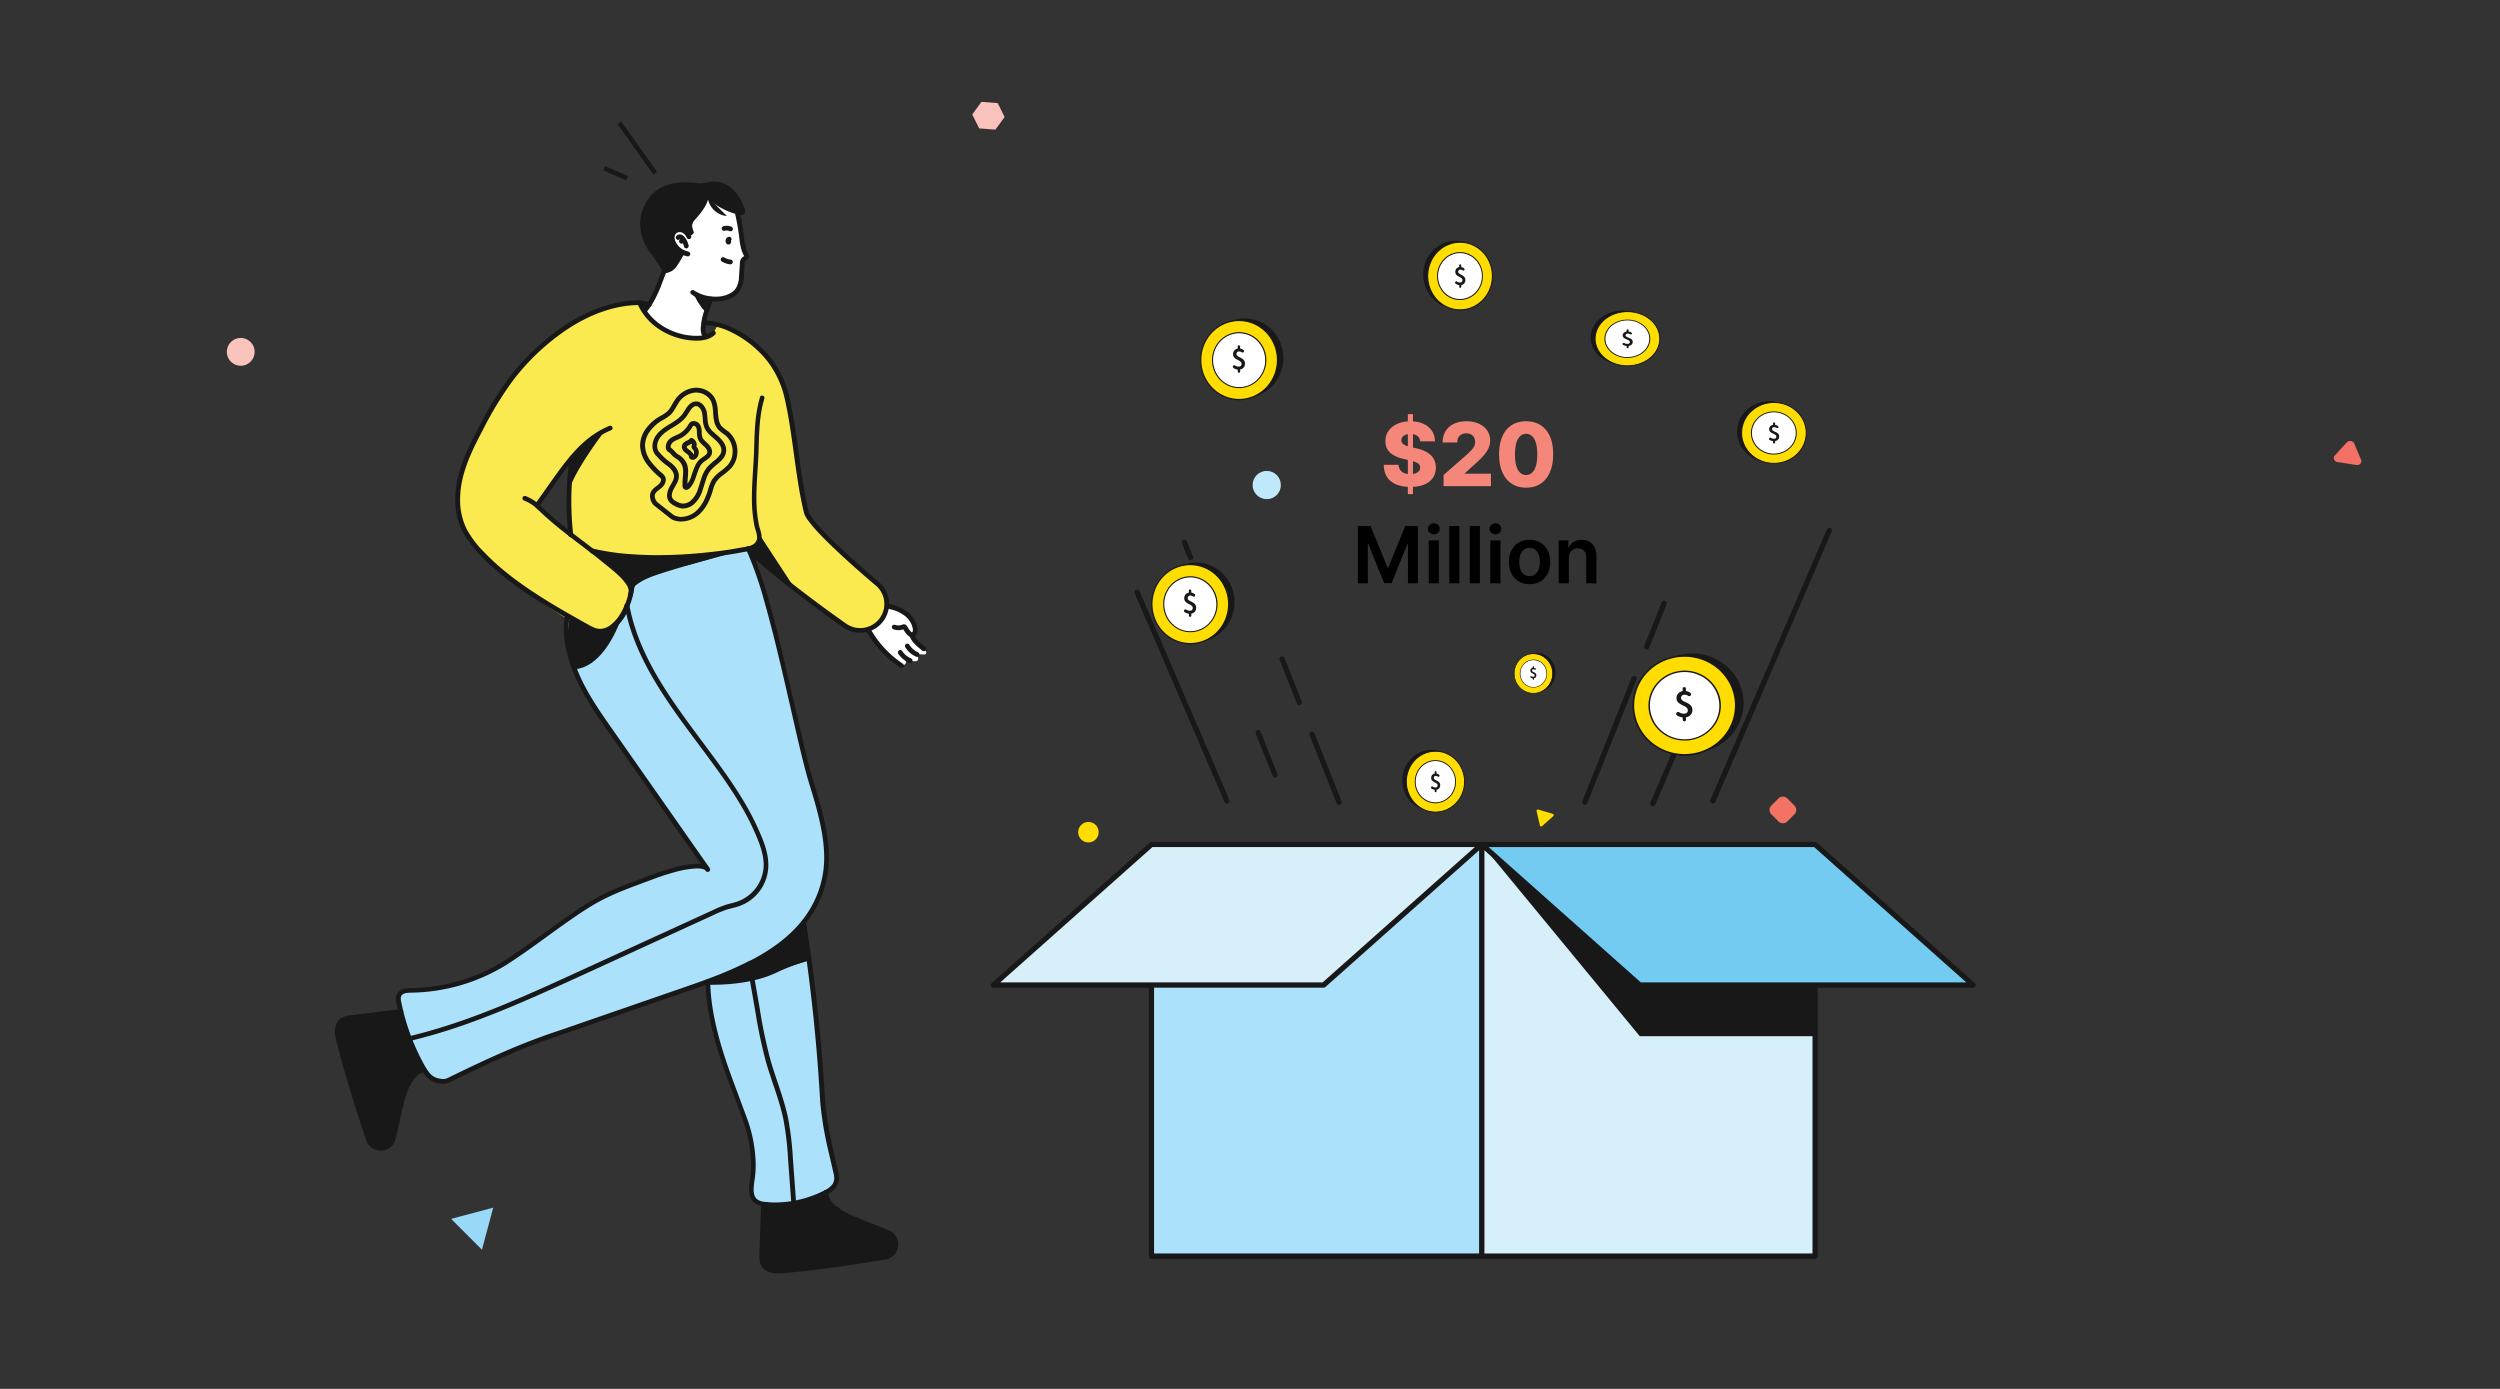 <svg xmlns="http://www.w3.org/2000/svg" width="540" height="300" fill="none" xmlns:v="https://vecta.io/nano"><rect width="100%" height="100%" fill="#333333" stroke="none"/><style><![CDATA[.B{fill:#fff}.C{fill:#181818}.D{fill:#fd0}]]></style><path d="M392.069 182.406h-72.018v88.929h72.018v-88.929z" fill="#d6eff9"/><path d="M392.069 223.822v-41.425h-72.018l34.144 41.425h37.874z" class="C"/><path d="M426.213 212.773h-72.018l-34.144-30.376h72.018l34.144 30.376z" fill="#73cbf2"/><path d="M320.054 182.406h-71.341v88.929h71.341v-88.929z" fill="#abe1fa"/><path d="M214.574 212.773h71.342l34.136-30.376h-71.341l-34.137 30.376z" fill="#d6eff9"/><path d="M273.615 107.819c1.685 0 3.052-1.366 3.052-3.052s-1.367-3.052-3.052-3.052-3.053 1.366-3.053 3.052 1.367 3.052 3.053 3.052z" fill="#bfe8fb"/><path d="M235.099 181.971c1.223 0 2.215-.992 2.215-2.215s-.992-2.214-2.215-2.214-2.214.991-2.214 2.214.991 2.215 2.214 2.215z" class="D"/><path d="M384.143 172.467l-1.521 1.52c-.531.531-.531 1.393 0 1.925l1.521 1.52c.531.531 1.393.531 1.925 0l1.52-1.52c.531-.532.531-1.394 0-1.925l-1.52-1.52a1.36 1.36 0 0 0-1.925 0z" fill="#f27264"/><path d="M332.609 178.291l-.708-3.076c-.012-.05-.011-.101.003-.15s.042-.093.078-.128.082-.06.131-.072.101-.011.15.003l3.141.926c.048.016.092.044.126.082s.057.084.068.134.008.101-.008.15-.044.092-.082.126l-2.416 2.15a.29.29 0 0 1-.132.072c-.05.012-.102.011-.151-.004a.29.29 0 0 1-.129-.08c-.035-.037-.059-.083-.071-.133z" class="D"/><path d="M426.589 212.363l-34.145-30.367c-.028-.021-.058-.04-.088-.057l-.073-.04c-.068-.032-.142-.049-.217-.048H248.723a.46.46 0 0 0-.21.048l-.072.04-.097.057-34.152 30.367c-.087.077-.149.178-.176.29a.56.56 0 0 0 .023.338c.041.108.114.201.209.267a.58.58 0 0 0 .322.104h33.573v57.981a.56.56 0 0 0 .04.218.57.57 0 0 0 .121.185c.107.106.252.167.403.169H392.05a.57.57 0 0 0 .402-.169.54.54 0 0 0 .127-.183.52.52 0 0 0 .042-.22v-57.981h33.573a.59.59 0 0 0 .532-.371.58.58 0 0 0-.137-.628zm-34.733-29.393l32.856 29.224H354.41l-32.864-29.224h70.31zM216.06 212.194l32.864-29.224h69.634l-32.864 29.224H216.06zm33.218 58.561v-57.417h36.633a.6.6 0 0 0 .379-.145l33.194-29.53v87.092h-70.206zm142.224 0h-70.866v-87.092l33.178 29.506c.105.091.239.142.379.145h37.309v57.441zm-21.75-97.223a.56.56 0 0 0 .217.049.59.59 0 0 0 .22-.04c.07-.028.133-.069.187-.122a.58.58 0 0 0 .125-.185l25.173-58.497c.041-.135.03-.28-.03-.407a.57.57 0 0 0-.295-.283c-.129-.055-.275-.06-.408-.015a.57.57 0 0 0-.314.262l-25.173 58.497c-.029.068-.045.142-.046.216a.56.56 0 0 0 .041.217c.028.068.069.131.121.184s.113.095.182.124zm-12.965.572c.139.059.296.061.436.006a.57.57 0 0 0 .313-.304l4.784-11.121c.03-.069.047-.143.048-.218a.55.55 0 0 0-.04-.219c-.028-.07-.069-.133-.122-.187a.56.56 0 0 0-.184-.125.58.58 0 0 0-.216-.048.56.56 0 0 0-.218.04c-.069.028-.132.069-.185.122a.56.56 0 0 0-.122.184l-4.792 11.121c-.059.139-.061.296-.005.436s.165.253.303.313zm-14.659-.306a.57.57 0 0 0 .216.043c.075-.001.148-.016.217-.045a.53.53 0 0 0 .181-.126.58.58 0 0 0 .119-.186l10.63-26.68a.57.57 0 0 0 .049-.224.58.58 0 0 0-.043-.225.57.57 0 0 0-.128-.19.58.58 0 0 0-.417-.164c-.077.002-.153.02-.223.052s-.133.078-.185.135a.56.56 0 0 0-.116.197l-10.622 26.672a.55.55 0 0 0-.042.22c.001.075.016.149.046.218s.074.132.129.184.118.092.189.119zm17.516-43.993a.54.54 0 0 0-.217-.043c-.074 0-.148.015-.216.045a.57.57 0 0 0-.181.125c-.051.053-.092.117-.119.187l-3.728 9.365c-.028.07-.041.144-.04.218a.58.58 0 0 0 .046.217.57.57 0 0 0 .126.182c.053.052.116.093.186.12a.56.56 0 0 0 .218.04c.074-.001.148-.017.216-.046a.59.59 0 0 0 .182-.126c.052-.054.093-.117.121-.186l3.728-9.366c.027-.069.041-.143.039-.217a.55.55 0 0 0-.047-.216.56.56 0 0 0-.127-.181.55.55 0 0 0-.187-.118zm5.282 22.161a.57.57 0 0 0 .741-.322l1.522-3.825c.055-.141.052-.298-.008-.437a.57.57 0 0 0-.314-.304c-.07-.027-.144-.041-.218-.039s-.148.017-.216.047a.56.56 0 0 0-.181.127c-.051.054-.092.117-.118.187l-1.53 3.825c-.054.141-.05.298.01.436a.58.58 0 0 0 .312.305zm-76.221 21.518a.57.57 0 0 0 .306.313c.14.06.298.061.439.005a.57.57 0 0 0 .313-.307.58.58 0 0 0 .005-.438l-5.847-14.649a.55.55 0 0 0-.12-.185c-.052-.054-.114-.097-.182-.126a.56.56 0 0 0-.217-.047c-.074-.001-.148.013-.218.04a.56.56 0 0 0-.311.303c-.03.068-.046.142-.047.216a.58.58 0 0 0 .04.218l5.839 14.657zm-11.998-31.673a.58.58 0 0 0-.187.121.57.57 0 0 0-.126.184.56.56 0 0 0-.044.218c-.001.075.014.149.043.218l3.728 9.366a.57.57 0 0 0 1.053.014c.029-.068.045-.142.045-.216a.56.56 0 0 0-.043-.217l-3.728-9.366c-.027-.07-.067-.134-.119-.189a.56.56 0 0 0-.184-.128c-.069-.03-.143-.046-.218-.047a.59.59 0 0 0-.22.042zm-5.139 15.905c-.139.056-.25.164-.311.301a.57.57 0 0 0-.011.432l3.672 9.212a.56.56 0 0 0 .299.246c.125.044.263.042.387-.005a.56.56 0 0 0 .292-.253c.065-.116.086-.252.061-.382l-3.672-9.213a.56.56 0 0 0-.112-.188.54.54 0 0 0-.388-.184.55.55 0 0 0-.217.034zm-13.326-34.515c-.139.058-.251.167-.311.305a.58.58 0 0 0-.011.436l4.123 10.348c.028.069.069.133.121.186a.55.55 0 0 0 .182.126c.068.029.142.045.216.046a.56.56 0 0 0 .218-.04c.069-.027.133-.068.186-.12a.59.59 0 0 0 .126-.182.58.58 0 0 0 .046-.217c.001-.074-.012-.148-.04-.218l-4.115-10.348a.57.57 0 0 0-.304-.314c-.139-.06-.296-.063-.437-.008zm-2.627-6.612a.58.58 0 0 0-.322.741l1.337 3.318c.027.069.068.132.12.186a.57.57 0 0 0 .182.125.56.56 0 0 0 .217.047c.075.001.149-.013.218-.04a.6.6 0 0 0 .186-.12.56.56 0 0 0 .125-.183c.03-.068.046-.142.047-.216a.58.58 0 0 0-.04-.218l-1.321-3.318c-.027-.071-.069-.135-.121-.19s-.116-.098-.186-.128-.144-.046-.22-.046-.151.013-.222.042zm-10.507 11.564l19.399 45.097c.069.123.181.216.314.262a.57.57 0 0 0 .408-.014c.13-.055.235-.156.295-.283a.57.57 0 0 0 .03-.408l-19.407-45.097a.57.57 0 0 0-.309-.302c-.139-.056-.295-.054-.432.004s-.247.17-.303.309-.054.295.005.432z" class="C"/><path d="M304.097 106.727V89.455h1.107v17.273h-1.107zm2.665-11.402c-.045-.495-.245-.879-.6-1.154s-.852-.418-1.505-.418c-.431 0-.791.056-1.079.169s-.504.268-.648.466-.218.416-.223.668c-.009.207.032.389.122.547a1.36 1.36 0 0 0 .405.418 3.12 3.12 0 0 0 .647.31 6.74 6.74 0 0 0 .851.236l1.187.27c.684.148 1.287.346 1.808.594.527.247.967.542 1.323.884a3.41 3.41 0 0 1 .816 1.181c.185.445.279.945.284 1.498-.005.873-.225 1.622-.662 2.247s-1.063 1.104-1.882 1.437-1.797.499-2.949.499-2.163-.173-3.022-.519-1.527-.873-2.004-1.579-.722-1.599-.736-2.679h3.198c.027.446.147.817.358 1.114a1.96 1.96 0 0 0 .87.674c.374.153.806.23 1.296.23.45 0 .832-.061 1.147-.182s.564-.29.735-.506.259-.464.263-.743c-.004-.26-.085-.483-.242-.668s-.401-.35-.729-.485-.738-.268-1.242-.385l-1.443-.337c-1.197-.274-2.139-.717-2.828-1.329s-1.03-1.448-1.025-2.496c-.005-.855.225-1.604.688-2.247s1.104-1.145 1.923-1.505 1.752-.54 2.8-.54c1.071 0 2 .182 2.787.546s1.405.866 1.842 1.518.659 1.408.668 2.267h-3.199zm5.047 9.675v-2.402l5.04-4.413.965-.938c.266-.288.468-.576.608-.864s.209-.609.209-.951c0-.382-.083-.708-.25-.978s-.396-.486-.688-.634-.628-.223-1.005-.223c-.383 0-.718.079-1.006.236s-.513.376-.674.668-.237.648-.237 1.066h-3.164c0-.94.211-1.752.634-2.436s1.017-1.21 1.781-1.579c.77-.373 1.662-.56 2.679-.56 1.048 0 1.959.175 2.733.526s1.372.841 1.794 1.471c.428.625.641 1.352.641 2.179 0 .526-.105 1.048-.317 1.565s-.591 1.089-1.14 1.714c-.544.625-1.318 1.374-2.321 2.246l-1.653 1.525v.088h5.6V105h-10.229zm17.831.337c-1.205 0-2.244-.285-3.117-.857s-1.545-1.401-2.017-2.476-.706-2.377-.702-3.893.241-2.802.709-3.859 1.142-1.869 2.01-2.422 1.912-.837 3.117-.837 2.245.279 3.118.837 1.551 1.361 2.024 2.422.706 2.348.701 3.859c0 1.52-.236 2.82-.708 3.9s-1.145 1.905-2.017 2.476-1.908.85-3.118.85zm0-2.732c.72 0 1.303-.367 1.748-1.1s.666-1.869.661-3.394c0-.999-.101-1.822-.303-2.469s-.484-1.138-.844-1.457a1.84 1.84 0 0 0-1.262-.479c-.715 0-1.293.362-1.734 1.086s-.663 1.826-.668 3.32c-.004 1.012.093 1.851.291 2.517s.485 1.163.85 1.491a1.84 1.84 0 0 0 1.261.486z" fill="#f4867a"/><path d="M293.3 113.636h2.741l3.67 8.959h.145l3.671-8.959h2.74V126h-2.149v-8.494h-.114l-3.417 8.458h-1.606l-3.417-8.476h-.115V126H293.3v-12.364zM308.61 126v-9.273h2.185V126h-2.185zm1.098-10.589a1.27 1.27 0 0 1-.893-.344c-.25-.233-.374-.513-.374-.839s.124-.61.374-.839.547-.35.893-.35.648.116.894.35.374.509.374.839a1.11 1.11 0 0 1-.374.839 1.26 1.26 0 0 1-.894.344zm5.52-1.775V126h-2.186v-12.364h2.186zm4.432 0V126h-2.185v-12.364h2.185zM321.908 126v-9.273h2.185V126h-2.185zm1.098-10.589a1.27 1.27 0 0 1-.893-.344c-.25-.233-.374-.513-.374-.839s.124-.61.374-.839.547-.35.893-.35a1.25 1.25 0 0 1 .894.35c.249.229.374.509.374.839a1.11 1.11 0 0 1-.374.839 1.26 1.26 0 0 1-.894.344zm7.379 10.77c-.906 0-1.69-.199-2.355-.598s-1.179-.955-1.545-1.672-.543-1.553-.543-2.511.181-1.797.543-2.518.881-1.279 1.545-1.678 1.449-.597 2.355-.597 1.69.199 2.354.597 1.178.958 1.54 1.678.549 1.56.549 2.518-.183 1.795-.549 2.511a4.01 4.01 0 0 1-1.54 1.672c-.664.399-1.449.598-2.354.598zm.012-1.751c.491 0 .901-.134 1.232-.404s.575-.64.736-1.099.248-.97.248-1.533c0-.568-.083-1.081-.248-1.54s-.406-.831-.736-1.104-.741-.411-1.232-.411c-.503 0-.922.137-1.256.411s-.577.642-.742 1.104-.242.972-.242 1.54c0 .563.081 1.074.242 1.533s.412.825.742 1.099.753.404 1.256.404zm8.471-3.863V126h-2.185v-9.273h2.089v1.576h.108c.214-.519.554-.932 1.021-1.238s1.052-.458 1.744-.458c.64 0 1.198.136 1.673.41s.849.67 1.11 1.189.397 1.149.393 1.89V126h-2.186v-5.566c0-.62-.161-1.105-.483-1.455s-.758-.525-1.322-.525a2.03 2.03 0 0 0-1.02.253c-.294.165-.525.405-.694.719s-.248.694-.248 1.141z" fill="#000"/><g clip-path="url(#A)"><path d="M363.855 163.089c6.116 0 11.074-4.786 11.074-10.691s-4.958-10.692-11.074-10.692-11.074 4.787-11.074 10.692 4.958 10.691 11.074 10.691z" class="D"/><path d="M371.517 152.396c0-4.085-3.43-7.396-7.661-7.396s-7.661 3.311-7.661 7.396 3.43 7.397 7.661 7.397 7.661-3.312 7.661-7.397z" class="B"/><g class="C"><path d="M368.835 162.069c-.251.081-.506.139-.761.203 2.605-1.018 4.711-2.956 5.891-5.419a10.34 10.34 0 0 0 .46-7.842c-.884-2.575-2.75-4.731-5.22-6.026a11.42 11.42 0 0 0-8.076-.95l.737-.277a11.46 11.46 0 0 1 4.328-.585 11.39 11.39 0 0 1 4.226 1.076c1.32.626 2.498 1.5 3.465 2.571s1.704 2.316 2.167 3.664a10.37 10.37 0 0 1 .529 4.189 10.41 10.41 0 0 1-1.189 4.06c-.672 1.263-1.598 2.385-2.723 3.3a11.21 11.21 0 0 1-3.834 2.026v.01zm-3.281-8.722c0-1.757-2.445-1.548-2.445-2.59a.66.66 0 0 1 .054-.284c.04-.089.098-.17.173-.235a.7.7 0 0 1 .258-.145.71.71 0 0 1 .297-.027c.273-.004.538.08.755.239a.42.42 0 0 0 .297.054c.102-.019.194-.075.255-.156a.39.39 0 0 0 .077-.282.4.4 0 0 0-.143-.257c-.283-.214-.621-.351-.979-.394v-.526a.33.33 0 0 0-.102-.239c-.065-.063-.154-.099-.247-.099s-.181.036-.247.099a.33.33 0 0 0-.102.239v.543a1.54 1.54 0 0 0-.973.51 1.44 1.44 0 0 0-.358 1.011c0 1.622 2.445 1.463 2.445 2.61 0 .466-.279.739-.863.739-.363-.007-.717-.118-1.016-.317a.42.42 0 0 0-.302-.048c-.103.023-.193.083-.25.169l-.018.027c-.06.086-.082.192-.062.293a.39.39 0 0 0 .171.25 3.02 3.02 0 0 0 1.236.429v.519c0 .089.037.175.103.239s.154.098.247.098.181-.035.247-.098a.33.33 0 0 0 .102-.239v-.55a1.6 1.6 0 0 0 1.016-.528c.258-.293.391-.669.374-1.054zm5.591-3.278l.164-.054c-.622-1.802-1.924-3.311-3.646-4.227a8.07 8.07 0 0 0-5.649-.719c-1.91.455-3.572 1.586-4.656 3.17a7.34 7.34 0 0 0-1.196 5.378c.316 1.875 1.351 3.565 2.899 4.736s3.497 1.735 5.458 1.582 3.788-1.014 5.121-2.411 2.072-3.226 2.071-5.125c-.001-.81-.137-1.615-.402-2.384l-.164.054-.168.054c.32.903.45 1.858.385 2.811a7.02 7.02 0 0 1-.765 2.737 7.25 7.25 0 0 1-1.796 2.243 7.57 7.57 0 0 1-2.553 1.404c-.938.3-1.928.418-2.914.347s-1.948-.33-2.829-.762-1.666-1.028-2.308-1.754a7.16 7.16 0 0 1-1.431-2.476c-.255-.734-.384-1.503-.384-2.277-.002-1.719.631-3.382 1.784-4.691s2.753-2.179 4.51-2.452a7.72 7.72 0 0 1 5.08.958c1.522.892 2.663 2.28 3.221 3.912l.168-.054z"/><path d="M374.365 149.02l.168-.054c-.891-2.59-2.759-4.761-5.233-6.081s-5.371-1.692-8.116-1.043-5.136 2.273-6.697 4.548-2.178 5.034-1.728 7.727 1.935 5.126 4.158 6.811 5.022 2.499 7.839 2.282 5.447-1.451 7.365-3.456 2.983-4.632 2.985-7.361a10.55 10.55 0 0 0-.573-3.42l-.168.054-.164.05c.72 2.109.731 4.383.029 6.498s-2.079 3.959-3.934 5.271-4.094 2.022-6.393 2.029a11.14 11.14 0 0 1-6.407-1.988c-1.864-1.3-3.254-3.137-3.97-5.246s-.721-4.385-.015-6.498a10.53 10.53 0 0 1 3.945-5.263c1.858-1.308 4.098-2.014 6.397-2.017 2.292 0 4.525.697 6.382 1.992s3.245 3.122 3.966 5.222l.164-.057z"/></g></g><g clip-path="url(#B)"><path d="M267.639 86.335c4.588 0 8.306-3.829 8.306-8.553s-3.718-8.553-8.306-8.553-8.305 3.829-8.305 8.553 3.718 8.553 8.305 8.553z" class="D"/><path d="M273.386 77.781c0-3.268-2.572-5.917-5.746-5.917s-5.745 2.649-5.745 5.917 2.572 5.917 5.745 5.917 5.746-2.649 5.746-5.917z" class="B"/><g class="C"><path d="M271.374 85.519c-.189.065-.38.111-.572.162 1.954-.814 3.534-2.364 4.419-4.335a8.78 8.78 0 0 0 .345-6.274c-.663-2.06-2.063-3.784-3.915-4.821s-4.018-1.308-6.057-.76l.553-.221c1.041-.377 2.144-.536 3.246-.468a8.12 8.12 0 0 1 3.169.861 8.34 8.34 0 0 1 2.599 2.056 8.62 8.62 0 0 1 1.625 2.932 8.8 8.8 0 0 1 .397 3.351 8.75 8.75 0 0 1-.892 3.248 8.53 8.53 0 0 1-2.042 2.64 8.25 8.25 0 0 1-2.875 1.621v.008zm-2.459-6.977c0-1.406-1.834-1.239-1.834-2.072-.003-.078.011-.155.041-.227a.53.53 0 0 1 .129-.189c.055-.053.122-.092.194-.116a.51.51 0 0 1 .223-.022.9.9 0 0 1 .566.191.3.3 0 0 0 .222.043.31.31 0 0 0 .192-.125c.046-.065.066-.146.057-.226s-.048-.153-.107-.205a1.47 1.47 0 0 0-.734-.316v-.421a.27.27 0 0 0-.077-.191c-.049-.051-.115-.079-.185-.079s-.136.028-.185.079-.077.119-.077.191v.434a1.13 1.13 0 0 0-.729.408 1.2 1.2 0 0 0-.269.809c0 1.298 1.834 1.171 1.834 2.088 0 .372-.21.591-.647.591a1.37 1.37 0 0 1-.763-.254c-.067-.043-.148-.056-.226-.038s-.145.067-.188.135l-.013.022c-.045.069-.062.153-.046.235s.061.153.127.2a2.18 2.18 0 0 0 .928.343v.415c0 .072.028.14.077.191s.116.079.185.079.136-.028.185-.079.077-.119.077-.191v-.44c.297-.037.569-.188.762-.422a1.25 1.25 0 0 0 .281-.843zm4.191-2.623l.123-.043c-.466-1.441-1.442-2.648-2.734-3.382a5.72 5.72 0 0 0-4.237-.575c-1.432.363-2.679 1.269-3.492 2.536a6.19 6.19 0 0 0-.897 4.303 6.08 6.08 0 0 0 2.175 3.788 5.75 5.75 0 0 0 4.092 1.266c1.471-.123 2.842-.811 3.842-1.928s1.554-2.581 1.553-4.1a6.23 6.23 0 0 0-.302-1.908l-.123.043-.125.043a5.95 5.95 0 0 1 .288 2.249 5.93 5.93 0 0 1-.573 2.19 5.74 5.74 0 0 1-1.348 1.794c-.56.5-1.21.882-1.914 1.122a5.46 5.46 0 0 1-2.186.278 5.49 5.49 0 0 1-2.122-.61 5.64 5.64 0 0 1-1.73-1.403c-.482-.581-.846-1.254-1.074-1.981a5.89 5.89 0 0 1 1.05-5.574c.865-1.047 2.064-1.743 3.383-1.962s2.668.053 3.809.767a5.76 5.76 0 0 1 2.417 3.129l.125-.043z"/><path d="M275.521 75.08l.126-.043c-.668-2.072-2.069-3.809-3.924-4.865s-4.029-1.354-6.087-.834-3.853 1.819-5.023 3.638-1.634 4.027-1.296 6.182 1.451 4.1 3.118 5.448 3.767 2 5.88 1.826 4.085-1.161 5.523-2.764 2.238-3.706 2.239-5.889c0-.93-.146-1.854-.43-2.736l-.126.043-.123.041a8.64 8.64 0 0 1 .022 5.198c-.526 1.691-1.559 3.168-2.951 4.217s-3.07 1.618-4.794 1.624a8 8 0 0 1-4.805-1.591 8.39 8.39 0 0 1-2.978-4.197 8.64 8.64 0 0 1-.011-5.198c.529-1.69 1.565-3.164 2.959-4.211a8 8 0 0 1 4.798-1.613c1.718 0 3.393.558 4.786 1.594s2.434 2.498 2.974 4.178l.123-.046z"/></g></g><g clip-path="url(#C)"><path d="M257.093 139.064c4.587 0 8.305-3.83 8.305-8.554s-3.718-8.553-8.305-8.553-8.306 3.829-8.306 8.553 3.719 8.554 8.306 8.554z" class="D"/><path d="M262.839 130.509c0-3.268-2.572-5.917-5.746-5.917s-5.745 2.649-5.745 5.917 2.572 5.918 5.745 5.918 5.746-2.65 5.746-5.918z" class="B"/><g class="C"><path d="M260.827 138.248c-.189.065-.38.11-.571.162 1.953-.815 3.533-2.364 4.418-4.335a8.78 8.78 0 0 0 .345-6.274c-.663-2.061-2.063-3.784-3.915-4.821s-4.018-1.308-6.057-.76l.553-.221c1.041-.377 2.144-.536 3.246-.468a8.11 8.11 0 0 1 3.169.861 8.35 8.35 0 0 1 2.599 2.056 8.63 8.63 0 0 1 1.625 2.932c.347 1.078.482 2.218.397 3.35a8.76 8.76 0 0 1-.892 3.249 8.53 8.53 0 0 1-2.042 2.64 8.27 8.27 0 0 1-2.875 1.621v.008zm-2.459-6.978c0-1.406-1.834-1.238-1.834-2.072-.003-.078.011-.155.041-.227a.55.55 0 0 1 .129-.189.52.52 0 0 1 .194-.116.51.51 0 0 1 .223-.021c.204-.004.403.064.566.191.066.043.145.059.222.043a.31.31 0 0 0 .192-.124c.046-.065.066-.146.057-.226s-.047-.153-.107-.205c-.212-.172-.466-.281-.734-.316v-.421c0-.072-.027-.14-.076-.191s-.116-.079-.186-.079a.26.26 0 0 0-.185.079c-.049.051-.077.119-.077.191v.434c-.284.037-.544.183-.729.408a1.2 1.2 0 0 0-.269.809c0 1.298 1.834 1.171 1.834 2.089 0 .372-.21.591-.647.591-.273-.006-.538-.094-.763-.254-.067-.043-.148-.056-.226-.038s-.144.067-.187.135l-.014.022c-.045.068-.062.153-.046.234a.31.31 0 0 0 .128.2c.28.185.597.302.927.343v.415c0 .072.028.141.077.191a.26.26 0 0 0 .185.079c.069 0 .136-.028.185-.079a.27.27 0 0 0 .077-.191v-.439a1.18 1.18 0 0 0 .762-.423c.193-.235.294-.536.281-.843zm4.191-2.623l.124-.043c-.467-1.441-1.443-2.648-2.735-3.381a5.72 5.72 0 0 0-4.237-.576c-1.432.364-2.679 1.269-3.492 2.536a6.19 6.19 0 0 0-.897 4.303 6.08 6.08 0 0 0 2.175 3.789 5.75 5.75 0 0 0 4.093 1.265c1.47-.123 2.841-.811 3.841-1.928s1.554-2.581 1.553-4.1c-.001-.648-.102-1.293-.301-1.908l-.124.043-.125.044c.239.722.337 1.487.288 2.248a5.94 5.94 0 0 1-.573 2.191 5.78 5.78 0 0 1-1.348 1.794 5.56 5.56 0 0 1-1.914 1.122 5.45 5.45 0 0 1-2.186.278c-.739-.057-1.46-.264-2.122-.609a5.62 5.62 0 0 1-1.73-1.404 5.83 5.83 0 0 1-1.074-1.98c-.191-.587-.288-1.203-.288-1.822a5.89 5.89 0 0 1 1.338-3.753c.865-1.047 2.065-1.742 3.383-1.961a5.48 5.48 0 0 1 3.81.767c1.141.714 1.997 1.823 2.416 3.129l.125-.044z"/><path d="M264.974 127.808l.126-.043c-.668-2.072-2.069-3.809-3.924-4.865s-4.028-1.354-6.087-.834-3.852 1.819-5.023 3.638-1.634 4.027-1.296 6.182 1.451 4.1 3.119 5.448 3.766 2 5.879 1.826 4.085-1.161 5.523-2.764a8.83 8.83 0 0 0 2.239-5.89 8.91 8.91 0 0 0-.43-2.736l-.126.044-.123.04a8.64 8.64 0 0 1 .022 5.198c-.526 1.691-1.559 3.168-2.951 4.217s-3.07 1.618-4.794 1.624-3.407-.552-4.805-1.591-2.441-2.51-2.978-4.197a8.64 8.64 0 0 1-.011-5.198c.529-1.691 1.565-3.165 2.959-4.211s3.073-1.611 4.798-1.613a8.01 8.01 0 0 1 4.786 1.593c1.393 1.036 2.434 2.498 2.974 4.178l.123-.046z"/></g></g><g clip-path="url(#D)"><path d="M331.213 149.767c2.294 0 4.153-1.915 4.153-4.277s-1.859-4.277-4.153-4.277-4.152 1.915-4.152 4.277 1.859 4.277 4.152 4.277z" class="D"/><path d="M334.086 145.489c0-1.634-1.287-2.958-2.873-2.958s-2.873 1.324-2.873 2.958 1.286 2.959 2.873 2.959 2.873-1.325 2.873-2.959z" class="B"/><g class="C"><path d="M333.079 149.359c-.094.032-.19.055-.285.08.977-.407 1.767-1.182 2.209-2.167a4.39 4.39 0 0 0 .172-3.137c-.331-1.03-1.031-1.892-1.957-2.41a4.04 4.04 0 0 0-3.029-.38l.277-.111a4.04 4.04 0 0 1 1.623-.234 4.05 4.05 0 0 1 1.584.431 4.14 4.14 0 0 1 1.3 1.028c.363.428.639.926.812 1.466a4.4 4.4 0 0 1 .199 1.675 4.37 4.37 0 0 1-.446 1.624 4.27 4.27 0 0 1-1.021 1.32 4.11 4.11 0 0 1-1.438.81v.005zm-1.23-3.489c0-.703-.917-.619-.917-1.036-.001-.039.006-.078.02-.114a.27.27 0 0 1 .065-.094c.028-.026.061-.046.097-.058s.074-.016.111-.011c.102-.002.202.032.283.096.033.021.073.029.112.021a.15.15 0 0 0 .095-.062c.023-.033.034-.073.029-.113a.16.16 0 0 0-.054-.102c-.106-.086-.232-.141-.366-.158v-.211c0-.036-.014-.07-.039-.095a.13.13 0 0 0-.092-.04c-.035 0-.068.015-.093.04s-.038.059-.038.095v.217a.57.57 0 0 0-.365.204c-.093.113-.141.257-.134.405 0 .649.917.585.917 1.044 0 .186-.105.296-.324.296a.68.68 0 0 1-.381-.127c-.034-.022-.075-.028-.113-.019a.15.15 0 0 0-.094.067l-.007.011a.16.16 0 0 0-.023.117c.008.041.031.077.064.1a1.08 1.08 0 0 0 .464.172v.207c0 .036.013.071.038.096s.058.039.093.039.068-.014.092-.039a.14.14 0 0 0 .039-.096v-.219a.59.59 0 0 0 .381-.212c.096-.117.146-.268.14-.421zm2.097-1.312l.061-.021a3 3 0 0 0-1.367-1.691 2.86 2.86 0 0 0-2.118-.288 2.94 2.94 0 0 0-1.747 1.268 3.1 3.1 0 0 0-.448 2.152c.119.75.507 1.426 1.087 1.894a2.88 2.88 0 0 0 2.047.633c.735-.062 1.421-.406 1.92-.964a3.08 3.08 0 0 0 .777-2.05c0-.324-.051-.647-.151-.954l-.061.021-.063.022c.12.361.169.744.144 1.124a2.95 2.95 0 0 1-.287 1.096c-.165.341-.394.646-.673.897a2.8 2.8 0 0 1-.957.561c-.352.12-.724.167-1.093.139s-.731-.132-1.061-.305a2.82 2.82 0 0 1-.866-.702 2.91 2.91 0 0 1-.536-.99 2.9 2.9 0 0 1-.144-.911 2.94 2.94 0 0 1 .669-1.876c.432-.524 1.032-.871 1.691-.981a2.74 2.74 0 0 1 1.905.384c.57.357.999.911 1.208 1.564l.063-.022z"/><path d="M335.154 144.139l.063-.022c-.334-1.036-1.034-1.904-1.962-2.432a4.11 4.11 0 0 0-3.044-.417c-1.029.259-1.926.909-2.511 1.819s-.817 2.013-.648 3.091.726 2.05 1.559 2.724 1.884 1 2.94.913 2.042-.581 2.762-1.383 1.118-1.853 1.119-2.944c0-.465-.073-.927-.215-1.368l-.063.021-.061.021c.27.843.274 1.753.011 2.599s-.78 1.583-1.476 2.108a4 4 0 0 1-2.397.812c-.862.003-1.704-.276-2.403-.796s-1.22-1.254-1.488-2.098-.271-1.754-.006-2.599.783-1.582 1.479-2.105 1.537-.806 2.399-.807a4.01 4.01 0 0 1 2.394.797c.696.518 1.216 1.249 1.487 2.089l.061-.023z"/></g></g><g clip-path="url(#E)"><path d="M310.046 175.429c3.479 0 6.299-2.948 6.299-6.584s-2.82-6.585-6.299-6.585-6.3 2.948-6.3 6.585 2.82 6.584 6.3 6.584z" class="D"/><path d="M314.402 168.87c.014-2.515-1.927-4.566-4.333-4.58s-4.369 2.014-4.383 4.529 1.927 4.566 4.334 4.58 4.369-2.013 4.382-4.529z" class="B"/><g class="C"><path d="M307.298 174.845l.436.116c-1.486-.608-2.695-1.782-3.383-3.287a6.85 6.85 0 0 1-.324-4.815c.479-1.59 1.519-2.931 2.908-3.75a6.06 6.06 0 0 1 4.574-.666l-.421-.162a6.05 6.05 0 0 0-2.444-.277c-.824.077-1.625.322-2.359.722a6.36 6.36 0 0 0-1.915 1.61c-.531.663-.932 1.429-1.18 2.254s-.338 1.693-.265 2.554a6.83 6.83 0 0 0 .69 2.466 6.53 6.53 0 0 0 1.541 2.002 6.22 6.22 0 0 0 2.156 1.233h-.014zm3.787-5.24c0-1.082-1.391-.955-1.391-1.595-.001-.059.011-.118.034-.172a.41.41 0 0 1 .244-.228c.054-.017.111-.023.167-.016a.68.68 0 0 1 .431.148c.047.034.104.049.161.042a.23.23 0 0 0 .147-.082c.021-.025.037-.054.047-.086s.013-.066.01-.099a.25.25 0 0 0-.029-.095c-.016-.03-.036-.054-.062-.075-.161-.132-.353-.216-.556-.243v-.34c0-.055-.021-.108-.058-.147s-.088-.061-.141-.061-.103.022-.14.061a.21.21 0 0 0-.059.147v.334c-.215.028-.413.141-.553.314s-.213.396-.204.623c0 .999 1.391.901 1.391 1.605 0 .289-.159.457-.49.457a1.04 1.04 0 0 1-.579-.195.22.22 0 0 0-.171-.029c-.059.014-.11.051-.143.104l-.01.016a.25.25 0 0 0-.035.181c.012.063.046.118.097.154.213.141.453.232.703.264v.326c0 .055.021.108.059.146s.087.061.14.061.103-.022.141-.061a.21.21 0 0 0 .058-.146v-.339c.225-.028.432-.144.578-.325a.97.97 0 0 0 .213-.649zm.296-5.205c-.433-.141-.884-.211-1.338-.208-.948.001-1.872.318-2.637.904a4.66 4.66 0 0 0-1.615 2.359 4.86 4.86 0 0 0-.188 1.807 4.82 4.82 0 0 0 .489 1.745 4.62 4.62 0 0 0 1.09 1.416 4.41 4.41 0 0 0 1.526.873c.433.141.884.211 1.337.207.949 0 1.872-.317 2.637-.903s1.33-1.414 1.614-2.36a4.78 4.78 0 0 0 .199-1.397 4.8 4.8 0 0 0-.862-2.754c-.56-.799-1.349-1.391-2.252-1.689zm2.726 5.778c-.304 1.016-.947 1.884-1.811 2.447s-1.893.784-2.9.622-1.924-.695-2.587-1.504a4.57 4.57 0 0 1-1.024-2.902c0-.454.067-.904.198-1.336l-.095-.031.095.031c.168-.558.439-1.075.798-1.523a4.31 4.31 0 0 1 1.295-1.089 4.12 4.12 0 0 1 1.595-.487 4.08 4.08 0 0 1 1.652.187 4.21 4.21 0 0 1 1.458.834c.428.375.782.835 1.041 1.353a4.59 4.59 0 0 1 .466 1.667 4.62 4.62 0 0 1-.179 1.727l-.002.004z"/><path d="M311.963 162.462c-1.286-.42-2.666-.406-3.943.042s-2.386 1.305-3.169 2.451-1.2 2.52-1.191 3.928.443 2.777 1.241 3.912a6.41 6.41 0 0 0 3.2 2.406c1.283.43 2.663.426 3.943-.013a6.41 6.41 0 0 0 3.185-2.428 6.89 6.89 0 0 0 1.217-3.919c.001-1.424-.433-2.812-1.239-3.959s-1.944-1.996-3.244-2.42zm3.996 8.325c-.47 1.554-1.485 2.865-2.84 3.671s-2.953 1.047-4.471.675-2.847-1.328-3.719-2.68a6.7 6.7 0 0 1-.985-4.607c.238-1.611 1.05-3.068 2.273-4.08s2.765-1.504 4.32-1.378 3.007.86 4.066 2.057 1.646 2.768 1.644 4.398c-.001.659-.098 1.315-.288 1.944z"/></g></g><g clip-path="url(#F)"><path d="M315.359 66.948c3.865 0 6.999-3.275 6.999-7.316s-3.134-7.316-6.999-7.316-7 3.275-7 7.316 3.134 7.316 7 7.316z" class="D"/><path d="M320.199 59.66c.015-2.795-2.14-5.074-4.815-5.089s-4.854 2.238-4.869 5.033 2.141 5.074 4.815 5.089 4.855-2.238 4.869-5.033z" class="B"/><g class="C"><path d="M312.307 66.299l.483.129c-1.65-.676-2.993-1.981-3.758-3.652a7.61 7.61 0 0 1-.361-5.35c.533-1.767 1.688-3.256 3.232-4.167s3.36-1.175 5.082-.739l-.468-.18a6.71 6.71 0 0 0-2.715-.308 6.77 6.77 0 0 0-2.621.802c-.815.444-1.538 1.053-2.128 1.789s-1.036 1.588-1.311 2.504a7.62 7.62 0 0 0-.295 2.838 7.57 7.57 0 0 0 .767 2.74 7.26 7.26 0 0 0 1.712 2.224 6.93 6.93 0 0 0 2.396 1.37h-.015zm4.206-5.823c0-1.202-1.545-1.061-1.545-1.772a.46.46 0 0 1 .038-.191.45.45 0 0 1 .109-.157.44.44 0 0 1 .162-.096.42.42 0 0 1 .185-.018.75.75 0 0 1 .479.164c.053.038.116.055.18.047s.121-.04.163-.09a.27.27 0 0 0 .051-.096.29.29 0 0 0-.02-.215.28.28 0 0 0-.069-.084c-.179-.147-.392-.24-.618-.27v-.378c0-.061-.023-.12-.065-.163s-.097-.068-.156-.068-.115.024-.156.068a.24.24 0 0 0-.065.163v.372c-.239.032-.459.156-.615.349a1.04 1.04 0 0 0-.226.692c0 1.11 1.546 1.002 1.546 1.784 0 .321-.177.508-.546.508a1.15 1.15 0 0 1-.642-.217c-.057-.036-.126-.048-.191-.033s-.122.057-.158.116l-.011.019c-.038.059-.052.131-.04.201a.27.27 0 0 0 .108.171 1.83 1.83 0 0 0 .782.293v.362c0 .061.023.12.065.163s.097.068.156.068.114-.024.156-.068.064-.102.064-.163v-.376c.251-.031.48-.16.643-.361a1.07 1.07 0 0 0 .236-.722zm.328-5.783a4.71 4.71 0 0 0-1.486-.231c-1.054.001-2.081.353-2.93 1.005s-1.479 1.57-1.795 2.621c-.195.648-.266 1.331-.208 2.008a5.36 5.36 0 0 0 .543 1.938c.301.602.712 1.137 1.211 1.574a4.9 4.9 0 0 0 1.695.969c.481.156.982.234 1.486.231a4.81 4.81 0 0 0 2.93-1.004 5.18 5.18 0 0 0 1.793-2.621 5.33 5.33 0 0 0 .221-1.553 5.34 5.34 0 0 0-.957-3.06 4.97 4.97 0 0 0-2.503-1.877zm3.029 6.42a4.92 4.92 0 0 1-2.012 2.719c-.961.626-2.104.871-3.222.691s-2.138-.772-2.875-1.671a5.08 5.08 0 0 1-1.138-3.225 5.1 5.1 0 0 1 .221-1.484l-.106-.035.106.035a5.01 5.01 0 0 1 .887-1.693c.399-.498.887-.909 1.438-1.209a4.58 4.58 0 0 1 1.772-.542 4.54 4.54 0 0 1 1.836.208c.593.195 1.143.51 1.619.927a4.9 4.9 0 0 1 1.157 1.504 5.11 5.11 0 0 1 .519 1.852 5.16 5.16 0 0 1-.199 1.919l-.003.005z"/><path d="M317.489 52.54c-1.429-.467-2.962-.451-4.381.046s-2.651 1.451-3.521 2.724-1.333 2.8-1.323 4.365a7.65 7.65 0 0 0 1.378 4.346c.886 1.261 2.131 2.197 3.556 2.674s2.958.472 4.381-.015 2.661-1.431 3.539-2.698 1.352-2.791 1.352-4.355c.002-1.582-.481-3.124-1.377-4.399s-2.159-2.217-3.604-2.688zm4.44 9.25c-.523 1.727-1.65 3.184-3.156 4.079s-3.28 1.164-4.967.751-3.163-1.476-4.132-2.978-1.36-3.33-1.095-5.119 1.167-3.409 2.525-4.533 3.073-1.672 4.801-1.532 3.341.956 4.517 2.286 1.829 3.075 1.827 4.886a7.51 7.51 0 0 1-.32 2.16z"/></g></g><g clip-path="url(#G)"><path d="M383.154 100.103c3.865 0 6.999-2.948 6.999-6.585s-3.134-6.584-6.999-6.584-7 2.948-7 6.584 3.134 6.585 7 6.585z" class="D"/><path d="M387.994 93.544c.015-2.515-2.14-4.566-4.815-4.58s-4.854 2.014-4.869 4.529 2.141 4.566 4.815 4.58 4.854-2.014 4.869-4.529z" class="B"/><g class="C"><path d="M380.102 99.519l.483.116c-1.65-.608-2.994-1.783-3.758-3.287a6.22 6.22 0 0 1-.361-4.815c.533-1.59 1.688-2.931 3.231-3.75a7.38 7.38 0 0 1 5.083-.665l-.468-.162c-.877-.259-1.799-.353-2.715-.277a7.33 7.33 0 0 0-2.621.722 6.94 6.94 0 0 0-2.128 1.61c-.591.663-1.036 1.429-1.311 2.254a6.21 6.21 0 0 0-.295 2.554 6.3 6.3 0 0 0 .767 2.466c.426.767 1.007 1.447 1.712 2.002s1.519.974 2.396 1.233h-.015zm4.206-5.24c0-1.082-1.545-.955-1.545-1.595a.39.39 0 0 1 .037-.171.42.42 0 0 1 .11-.141.45.45 0 0 1 .162-.087.47.47 0 0 1 .185-.016.81.81 0 0 1 .479.148c.053.034.116.049.179.042s.122-.036.164-.081c.023-.025.04-.055.051-.087a.22.22 0 0 0 .011-.099.23.23 0 0 0-.031-.095.25.25 0 0 0-.069-.075 1.3 1.3 0 0 0-.618-.243v-.341a.2.2 0 0 0-.065-.147c-.041-.039-.097-.061-.156-.061s-.115.022-.156.061a.2.2 0 0 0-.065.147v.334c-.239.028-.459.141-.615.314a.87.87 0 0 0-.226.623c0 .999 1.546.901 1.546 1.605 0 .289-.177.457-.546.457a1.24 1.24 0 0 1-.642-.195.27.27 0 0 0-.191-.029c-.065.014-.122.051-.158.104l-.011.017c-.038.053-.052.118-.04.181s.052.118.108.154a1.95 1.95 0 0 0 .782.264v.326c0 .055.023.108.064.147a.23.23 0 0 0 .313 0c.041-.039.064-.092.064-.147v-.338c.251-.028.48-.144.643-.325s.247-.413.236-.649zm.328-5.205c-.481-.141-.982-.211-1.486-.208-1.054.001-2.081.317-2.93.904s-1.479 1.413-1.795 2.359c-.195.584-.266 1.198-.208 1.807a4.45 4.45 0 0 0 .543 1.745 4.72 4.72 0 0 0 1.211 1.416 5.06 5.06 0 0 0 1.695.873 5.18 5.18 0 0 0 1.486.208 5.17 5.17 0 0 0 2.93-.904c.85-.587 1.477-1.413 1.793-2.359a4.35 4.35 0 0 0 .221-1.398c0-.99-.335-1.955-.958-2.754a4.95 4.95 0 0 0-2.502-1.689zm3.029 5.778c-.338 1.016-1.052 1.884-2.012 2.447a4.98 4.98 0 0 1-3.222.622c-1.119-.162-2.138-.695-2.875-1.504s-1.14-1.838-1.138-2.903a4.17 4.17 0 0 1 .221-1.335l-.106-.031.106.031c.186-.558.487-1.075.886-1.523a4.69 4.69 0 0 1 1.439-1.088c.551-.27 1.153-.436 1.772-.488a5.02 5.02 0 0 1 1.836.187 4.82 4.82 0 0 1 1.619.834c.477.375.87.835 1.157 1.353a4.25 4.25 0 0 1 .519 1.667c.054.582-.013 1.169-.2 1.727l-.002.004z"/><path d="M385.284 87.136a7.53 7.53 0 0 0-4.381.042c-1.419.448-2.651 1.305-3.521 2.451s-1.333 2.52-1.323 3.928.492 2.777 1.378 3.911 2.131 1.977 3.556 2.407 2.958.425 4.381-.013 2.661-1.288 3.539-2.428 1.351-2.512 1.352-3.92c.002-1.424-.481-2.811-1.377-3.959s-2.159-1.995-3.604-2.42zm4.44 8.325c-.523 1.554-1.65 2.865-3.156 3.671s-3.28 1.047-4.967.676-3.163-1.329-4.132-2.68-1.361-2.997-1.095-4.608 1.167-3.068 2.525-4.08a7.18 7.18 0 0 1 4.801-1.378c1.727.126 3.341.861 4.517 2.058s1.829 2.767 1.827 4.397c-.001.66-.109 1.315-.32 1.944z"/></g></g><g clip-path="url(#H)"><path d="M351.515 79.023c3.866 0 6.999-2.62 6.999-5.853s-3.133-5.852-6.999-5.852-6.999 2.62-6.999 5.852 3.133 5.853 6.999 5.853z" class="D"/><path d="M356.356 73.193c.015-2.236-2.141-4.059-4.815-4.071s-4.854 1.79-4.869 4.026 2.14 4.059 4.815 4.071 4.854-1.79 4.869-4.026z" class="B"/><g class="C"><path d="M348.463 78.504l.483.103c-1.65-.54-2.993-1.585-3.758-2.922s-.893-2.867-.36-4.28 1.687-2.605 3.231-3.334 3.36-.94 5.083-.591l-.468-.144a8.31 8.31 0 0 0-2.716-.246 8.07 8.07 0 0 0-2.621.641 6.92 6.92 0 0 0-2.128 1.431c-.59.589-1.036 1.27-1.311 2.003s-.376 1.505-.295 2.27a5.16 5.16 0 0 0 .768 2.192 6.19 6.19 0 0 0 1.711 1.779c.705.493 1.519.866 2.396 1.096h-.015zm4.207-4.657c0-.962-1.546-.849-1.546-1.418-.001-.053.012-.104.038-.152s.063-.091.109-.126a.47.47 0 0 1 .162-.077.5.5 0 0 1 .185-.014c.173-.002.342.044.48.131.052.03.116.044.179.037a.28.28 0 0 0 .163-.072.21.21 0 0 0 .052-.077.19.19 0 0 0 .011-.088c-.003-.03-.015-.058-.032-.084s-.041-.049-.069-.067a1.4 1.4 0 0 0-.618-.216v-.303c0-.049-.023-.096-.065-.131s-.097-.054-.156-.054-.114.019-.156.054-.065.082-.065.131v.297c-.239.025-.459.125-.614.279a.73.73 0 0 0-.227.553c0 .888 1.546.801 1.546 1.427 0 .257-.177.406-.546.406a1.36 1.36 0 0 1-.642-.174.3.3 0 0 0-.191-.026.26.26 0 0 0-.158.093l-.011.015c-.038.047-.052.105-.039.16s.051.105.107.137a2.13 2.13 0 0 0 .782.234v.29c0 .049.023.096.065.131s.097.054.156.054a.24.24 0 0 0 .156-.054c.041-.035.065-.082.065-.131v-.301c.25-.025.479-.128.642-.289s.248-.367.237-.577zm.327-4.627c-.481-.125-.982-.187-1.486-.185-1.054.001-2.08.282-2.93.804s-1.478 1.256-1.795 2.097c-.195.519-.265 1.065-.208 1.606a3.65 3.65 0 0 0 .543 1.551c.301.482.712.91 1.211 1.259s1.075.613 1.695.776c.481.125.983.188 1.486.185 1.054 0 2.081-.282 2.93-.803s1.478-1.256 1.793-2.097c.15-.402.224-.821.221-1.243 0-.88-.335-1.738-.957-2.448s-1.499-1.236-2.503-1.501zm3.03 5.136c-.339.903-1.053 1.675-2.013 2.175a5.51 5.51 0 0 1-3.222.553c-1.118-.144-2.138-.618-2.874-1.337s-1.14-1.634-1.139-2.58c0-.403.075-.803.221-1.187l-.106-.028.106.028a3.83 3.83 0 0 1 .887-1.354 4.68 4.68 0 0 1 1.439-.968c.551-.24 1.153-.388 1.772-.433a5.61 5.61 0 0 1 1.835.167c.593.156 1.143.408 1.62.741a4.17 4.17 0 0 1 1.157 1.203c.288.461.463.964.518 1.482s-.013 1.039-.199 1.535l-.002.004z"/><path d="M353.645 67.497a8.43 8.43 0 0 0-4.38.037c-1.419.398-2.652 1.16-3.522 2.179s-1.333 2.24-1.323 3.492.492 2.468 1.379 3.477 2.13 1.757 3.555 2.139 2.959.378 4.381-.012 2.661-1.145 3.539-2.158 1.352-2.233 1.352-3.484c.002-1.266-.48-2.499-1.377-3.519s-2.159-1.774-3.604-2.151zm4.44 7.4c-.522 1.381-1.649 2.547-3.156 3.263s-3.28.931-4.967.6-3.163-1.181-4.132-2.382-1.36-2.664-1.095-4.096 1.167-2.727 2.526-3.627 3.072-1.337 4.8-1.225 3.341.765 4.517 1.829 1.829 2.46 1.827 3.909a4.91 4.91 0 0 1-.32 1.728z"/></g></g><g clip-path="url(#I)"><path d="M187.709 124.565s-12.346-11.919-13.275-13.266-2.638-18.99-5.236-28.037-14.065-13.276-14.065-13.276l-1.027 1.961c-9.029 4.465-15.954-6.574-15.954-6.574-22.428.799-32.941 24.704-36.072 30.72s-4.107 11.12-1.72 18.462 24.64 21.264 28.608 22.528 9.086-4.838 8.116-8.54-9.194-9.559-9.194-9.559c11.627 3.512 34.671-.758 34.671-.758l6.16 6.615 10.692 8.11s7.187 7.005 10.837 1.096-2.541-9.482-2.541-9.482zm-71.867-15.283l7.367-10.056c-.924 3.942.333 16.435.333 16.435l-7.7-6.379z" fill="#fbea4f"/><g class="C"><path d="M164.587 271.903a2.69 2.69 0 0 0 .217 1.119c.152.353.377.67.662.93a2.7 2.7 0 0 0 .987.574c.366.119.754.159 1.137.116l10.887-1.208 12.941-2.048c.473-.083.913-.296 1.27-.616s.617-.733.75-1.192.136-.947.005-1.408a2.56 2.56 0 0 0-.741-1.197 5.54 5.54 0 0 0-1.73-1.024c-3.188-1.183-13.347-5.233-12.536-8.423-4.124 2.355-8.903 3.309-13.618 2.719l-.231 11.658zm-89.592-51.86a2.71 2.71 0 0 0-1.071.395c-.325.207-.601.48-.811.802a2.69 2.69 0 0 0-.406 1.065 2.68 2.68 0 0 0 .072 1.137l2.952 10.517 4.107 12.406a2.56 2.56 0 0 0 .814 1.15c.374.3.824.489 1.3.547a2.57 2.57 0 0 0 2.46-1.144 5.58 5.58 0 0 0 .744-1.869c.657-3.328 3.018-13.988 6.304-13.701a21.82 21.82 0 0 1-4.892-12.964l-11.571 1.659z"/></g><g fill="#abe1fa"><path d="M162.694 251.029l-.514 5.765c-.041.486.023.975.188 1.434a3.41 3.41 0 0 0 .766 1.226 3.42 3.42 0 0 0 1.208.799c.455.177.944.255 1.432.227 5.092-.312 13.48-1.469 14.886-5.713 0 0-2.053-8.914-2.515-12.657s-3.424-34.662-3.424-34.662-14.82 4.787-21.858 5.242c0 0 2.295 16.118 5.975 24.259s3.568 8.832 3.856 14.08zm-76.267-33.521s-1.756-3.318 1.386-3.481 13.784-.861 21.4-6.144 16.381-12.606 23.973-15.529 16.124-6.58 19.692-4.608l-25.837-36.352s-6.591-12.652-4.532-18.258l7.592 3.916s5.559-3.522 6.216-9.641c0 0 .781-3.471 12.197-5.319l13.152-3.584 3.819 10.035 7.828 33.039s6.74 18.801 4.764 28.242-10.318 14.848-10.318 14.848-15.118 8.402-20.323 9.308-37.617 13.359-37.617 13.359l-12.115 5.847c-.61.294-1.276.457-1.953.478s-1.352-.101-1.979-.358a4.82 4.82 0 0 1-1.661-1.131 4.8 4.8 0 0 1-1.054-1.708l-4.63-12.959z"/></g><g class="B"><path d="M152.677 72.766l-2.079.307c-2.169-.001-4.307-.516-6.237-1.502a13.68 13.68 0 0 1-4.867-4.171l5.801-12.836-.057-2.801a2.2 2.2 0 0 1 .169-.892 2.22 2.22 0 0 1 2.188-1.356l1.211.077 4.045-7.46 6.637 4.229.945 6.523.939 2.089c.043.097.064.202.06.307a.7.7 0 0 1-.285.541.71.71 0 0 1-.288.125l-.616.133-.216 4.255a4.77 4.77 0 0 1-.523 1.916c-.307.595-.736 1.119-1.259 1.539a4.8 4.8 0 0 1-3.767.994l-1.067-.174-1.499 4.946c-.169.549-.189 1.132-.057 1.691a3.23 3.23 0 0 0 .806 1.489l.016.031zm40.512 70.231l-5.857-6.851.513-.21c.932-.395 1.745-1.022 2.362-1.822a5.87 5.87 0 0 0 1.16-2.745l.123-.85a13.52 13.52 0 0 1 5.498 3.415 2.57 2.57 0 0 1 .628 1.446 2.56 2.56 0 0 1-.341 1.539l-.215.61 2.51 2.636s1.027.968.133 1.193a5.76 5.76 0 0 1-1.904-.24s1.771 2.288-1.186 1.572l-1.068-.625s1.027 2.841-2.356.932z"/></g><g class="C"><path d="M164.403 260.245l-.375 10.506v.696a3.93 3.93 0 0 0 .385 1.9 3.08 3.08 0 0 0 1.54 1.357 5.15 5.15 0 0 0 1.971.358h.447c6.483-.456 16.006-1.879 22.869-3 .811-.12 1.546-.545 2.053-1.188.465-.594.716-1.326.714-2.079a3.31 3.31 0 0 0-.457-1.689c-.336-.554-.829-.996-1.417-1.27-.446-.215-1.145-.512-1.986-.84l-4.251-1.679-1.961-.819c-.575-.256-1.026-.512-1.365-.666-.905-.49-1.743-1.092-2.495-1.792a4.2 4.2 0 0 1-.826-1.101 2.71 2.71 0 0 1-.303-1.244v-.138c.003-.067-.007-.135-.03-.198s-.057-.122-.103-.172a.51.51 0 0 0-.161-.119c-.061-.029-.127-.045-.194-.049a.53.53 0 0 0-.198.029c-.064.023-.122.058-.173.103a.51.51 0 0 0-.119.161c-.029.06-.046.126-.049.194v.189a3.74 3.74 0 0 0 .411 1.7c.41.757.975 1.42 1.658 1.945a16.57 16.57 0 0 0 2.053 1.378 22.24 22.24 0 0 0 2.084.983c1.289.548 2.87 1.162 4.281 1.72s2.67 1.024 3.265 1.336c.408.187.75.492.981.876a2.25 2.25 0 0 1 .313 1.162c-.004.525-.185 1.034-.514 1.444a2.21 2.21 0 0 1-1.416.814c-6.853 1.116-16.365 2.56-22.777 2.99h-.375c-.538.01-1.074-.086-1.576-.281a2.06 2.06 0 0 1-1.026-.896 2.94 2.94 0 0 1-.262-1.414v-.65l.375-10.506a.51.51 0 0 0-.151-.362c-.096-.096-.227-.15-.363-.15s-.266.054-.363.15a.51.51 0 0 0-.15.362l.036-.051z"/><path d="M180.223 262.953c.171-.502.493-.938.924-1.249.054-.04.1-.09.136-.147a.51.51 0 0 0 .069-.188.5.5 0 0 0-.008-.2.53.53 0 0 0-.084-.182c-.04-.054-.09-.1-.148-.136s-.122-.058-.188-.069-.135-.007-.201.008a.52.52 0 0 0-.182.084 3.59 3.59 0 0 0-1.289 1.752.51.51 0 0 0 .319.65c.064.021.131.03.199.026a.53.53 0 0 0 .194-.052c.06-.03.114-.072.159-.123a.53.53 0 0 0 .1-.174zm1.885 1.209a2.59 2.59 0 0 1 .924-1.255.51.51 0 0 0 .148-.145c.039-.058.066-.123.079-.192s.012-.14-.004-.208-.045-.132-.087-.189-.094-.103-.154-.139-.128-.058-.197-.066-.14-.003-.208.017-.129.053-.183.098a3.62 3.62 0 0 0-1.289 1.746c-.038.127-.026.263.034.381a.51.51 0 0 0 .291.251.51.51 0 0 0 .646-.299zm2.064.916a2.61 2.61 0 0 1 .929-1.249c.11-.08.184-.201.205-.335s-.012-.272-.092-.382c-.04-.055-.09-.101-.148-.136a.52.52 0 0 0-.188-.069c-.135-.021-.273.012-.383.092-.601.438-1.053 1.049-1.294 1.751-.027.065-.04.135-.039.205a.51.51 0 0 0 .169.371.52.52 0 0 0 .587.072c.062-.033.117-.079.16-.134a.52.52 0 0 0 .094-.186zm-11.116-65.736l1.191 8.192a386.9 386.9 0 0 1 2.911 30.357 74.35 74.35 0 0 0 1.601 9.994l1.361 5.847.513-.128-.513.087a4.13 4.13 0 0 1 .072.753 2.27 2.27 0 0 1-.468 1.464c-.424.493-.949.889-1.54 1.162a23.42 23.42 0 0 1-10.672 2.663c-.786 0-1.571-.046-2.351-.139a3.07 3.07 0 0 1-1.596-.537c-.283-.229-.492-.535-.601-.881a3.75 3.75 0 0 1-.174-1.249c.013-.669.076-1.337.189-1.997.169-1.13.253-2.272.252-3.415a30.46 30.46 0 0 0-1.699-9.477l-3.46-9.334c-2.341-6.425-4.399-13.245-4.651-20.014v-.65a.51.51 0 0 0-.15-.362c-.096-.096-.227-.15-.363-.15s-.267.054-.363.15a.51.51 0 0 0-.15.362 6.3 6.3 0 0 0 .025.681l.514-.026h-.514c.262 6.943 2.356 13.86 4.713 20.322 1.191 3.261 2.469 6.292 3.444 9.297 1.037 2.948 1.595 6.042 1.653 9.165-.001 1.094-.081 2.185-.241 3.267a14.62 14.62 0 0 0-.2 2.14 5.02 5.02 0 0 0 .225 1.582c.177.531.503 1 .94 1.352a4.04 4.04 0 0 0 2.12.752c.821.099 1.647.148 2.474.149a24.42 24.42 0 0 0 11.165-2.78 5.53 5.53 0 0 0 1.853-1.439c.457-.599.696-1.336.678-2.089a6.14 6.14 0 0 0-.082-.927v-.041l-.113-.445c-.257-1.024-.893-3.645-1.504-6.605a67.72 67.72 0 0 1-1.32-8.591 397.6 397.6 0 0 0-2.915-30.434l-1.196-8.192c-.011-.067-.034-.131-.07-.189a.5.5 0 0 0-.137-.149c-.055-.04-.117-.069-.184-.086a.51.51 0 0 0-.202-.008.52.52 0 0 0-.191.069c-.058.036-.109.082-.149.137a.52.52 0 0 0-.085.183.51.51 0 0 0-.009.202l-.031.005z"/><path d="M171.932 259.333l-.657-8.919a67.42 67.42 0 0 0-1.052-8.903c-.898-4.276-2.567-8.29-3.758-12.386-.975-3.658-1.755-7.365-2.335-11.105l-1.099-6.287-.631-3.62a.52.52 0 0 0-.214-.336c-.113-.079-.253-.11-.389-.087a.52.52 0 0 0-.337.214c-.08.113-.111.252-.087.388l.631 3.62 1.099 6.287c.588 3.775 1.374 7.516 2.356 11.208 1.201 4.173 2.875 8.161 3.742 12.313.538 2.898.881 5.828 1.027 8.771l.657 8.919a.5.5 0 0 0 .178.351c.051.044.11.077.175.098a.52.52 0 0 0 .199.025.52.52 0 0 0 .193-.054c.061-.03.115-.072.159-.123a.52.52 0 0 0 .098-.175c.022-.064.03-.131.025-.199h.02zm-85.397-41.364l-10.462 1.29c-.425.041-.847.109-1.263.205a3.41 3.41 0 0 0-1.247.563 2.98 2.98 0 0 0-.955 1.296 4.23 4.23 0 0 0-.262 1.536c.003.455.056.908.159 1.351 1.473 6.318 4.384 15.468 6.571 22.057a3.22 3.22 0 0 0 1.263 1.695 3.4 3.4 0 0 0 3.784 0 3.28 3.28 0 0 0 1.263-1.766c.139-.471.313-1.209.513-2.089l.996-4.45a32.05 32.05 0 0 1 .95-3.507c.373-1.045.882-2.036 1.514-2.949.297-.417.657-.785 1.068-1.091a2.64 2.64 0 0 1 1.258-.512.52.52 0 0 0 .348-.189.5.5 0 0 0 .093-.178c.019-.065.024-.134.017-.201a.5.5 0 0 0-.061-.191c-.033-.059-.077-.11-.13-.152s-.114-.073-.179-.091a.5.5 0 0 0-.2-.016 3.63 3.63 0 0 0-1.735.675c-.748.566-1.368 1.281-1.822 2.1a16.32 16.32 0 0 0-1.129 2.406c-.257.723-.473 1.46-.647 2.207-.339 1.357-.698 3.01-1.027 4.49l-.811 3.425a2.25 2.25 0 0 1-.862 1.219 2.34 2.34 0 0 1-1.329.404c-.46.003-.91-.13-1.294-.384a2.2 2.2 0 0 1-.862-1.172c-2.187-6.569-5.092-15.719-6.545-21.965a4.85 4.85 0 0 1-.133-1.116 3.22 3.22 0 0 1 .195-1.162 1.87 1.87 0 0 1 .621-.85c.263-.184.559-.315.873-.384.372-.086.749-.147 1.129-.185l10.462-1.285a.5.5 0 0 0 .192-.061.52.52 0 0 0 .246-.309c.019-.065.024-.133.017-.201s-.029-.132-.062-.191-.077-.111-.13-.153a.51.51 0 0 0-.179-.092c-.065-.018-.133-.024-.201-.017v-.01z"/><path d="M86.34 233.979a2.57 2.57 0 0 1 1.386.717c.097.096.227.149.364.149a.51.51 0 0 0 .512-.514c-.001-.136-.055-.266-.152-.362a3.66 3.66 0 0 0-1.935-.999c-.067-.011-.136-.009-.203.006a.51.51 0 0 0-.325.23.52.52 0 0 0-.067.392c.015.066.043.129.083.185a.51.51 0 0 0 .148.139.52.52 0 0 0 .19.072v-.015zm-.899 2.048a2.6 2.6 0 0 1 1.386.712c.096.095.226.149.362.149s.266-.054.362-.149a.51.51 0 0 0 .152-.364.5.5 0 0 0-.04-.197.51.51 0 0 0-.112-.166c-.528-.521-1.204-.868-1.935-.993a.51.51 0 0 0-.381.086c-.111.078-.186.196-.21.328a.51.51 0 0 0 .085.383.53.53 0 0 0 .145.139.52.52 0 0 0 .187.072zm-.586 2.202a2.61 2.61 0 0 1 1.386.712c.096.095.226.148.362.148s.266-.053.362-.148a.52.52 0 0 0 .112-.167.51.51 0 0 0 0-.394.52.52 0 0 0-.112-.167 3.68 3.68 0 0 0-1.935-.998.52.52 0 0 0-.388.089c-.113.079-.189.2-.212.336a.52.52 0 0 0 .426.599v-.01zm76.328-119.506a80.01 80.01 0 0 1 3.927 11.233c1.92 6.718 3.758 14.649 5.396 21.822s3.08 13.598 4.245 17.356c1.54 4.998 3.275 10.752 3.275 16.087.006 1.285-.105 2.566-.334 3.83a21.64 21.64 0 0 1-2.679 7.194 22.63 22.63 0 0 1-1.859 2.688c-2.879 3.584-6.786 6.328-11.113 8.566h-.047l.288.425-.241-.456a80.89 80.89 0 0 1-8.635 3.773l-2.34.866-2.408.849-27.499 9.513c-8.311 2.75-14.563 5.53-24.497 10.394-.3.14-.629.209-.96.2a4.91 4.91 0 0 1-1.36-.231 3.46 3.46 0 0 1-1.596-1.136 10.33 10.33 0 0 1-1.212-1.884 46.97 46.97 0 0 1-4.836-13.236 4.04 4.04 0 0 1-.128-.906 1.17 1.17 0 0 1 .123-.578.94.94 0 0 1 .303-.318c.241-.147.51-.243.791-.282a7.5 7.5 0 0 1 1.027-.076 40.29 40.29 0 0 0 20.384-5.883c6.448-4.096 13.419-9.81 19.199-13.205 4.106-2.406 8.726-3.927 13.244-5.632a47.09 47.09 0 0 1 3.84-1.234 21.44 21.44 0 0 1 5.107-.885 4.49 4.49 0 0 1 1.253.148 1.13 1.13 0 0 1 .616.384.5.5 0 0 0 .145.138c.057.037.12.061.187.073a.52.52 0 0 0 .2-.005c.066-.014.129-.042.184-.08a.5.5 0 0 0 .138-.145.52.52 0 0 0 .069-.387c-.015-.065-.043-.128-.081-.183l-21.011-29.993c-3.445-4.91-6.899-9.897-8.491-15.549a22.35 22.35 0 0 1-.985-6.144c-.002-.849.065-1.696.2-2.534.022-.136-.012-.275-.092-.387a.52.52 0 0 0-.339-.207c-.136-.022-.276.011-.387.092s-.187.202-.209.338a16.81 16.81 0 0 0-.215 2.698c.043 2.177.388 4.338 1.026 6.42 1.658 5.873 5.2 10.947 8.64 15.872l21.01 29.998a.51.51 0 0 0 .334.21.51.51 0 0 0 .38-.082c.056-.038.104-.087.14-.144a.53.53 0 0 0 .074-.187c.012-.066.011-.135-.004-.201s-.043-.129-.082-.184c-.289-.38-.697-.652-1.16-.773a5.41 5.41 0 0 0-1.54-.195c-1.824.085-3.631.395-5.38.922-1.771.512-3.3 1.024-3.932 1.269-4.502 1.71-9.178 3.241-13.403 5.725-5.883 3.461-12.833 9.175-19.229 13.219a39.27 39.27 0 0 1-19.871 5.74c-.536-.005-1.071.057-1.591.184-.277.071-.541.187-.78.343a1.97 1.97 0 0 0-.626.671 2.2 2.2 0 0 0-.257 1.075 5.08 5.08 0 0 0 .154 1.132 48 48 0 0 0 4.928 13.486 11.5 11.5 0 0 0 1.335 2.048 4.49 4.49 0 0 0 2.084 1.449 5.8 5.8 0 0 0 1.658.276 3.18 3.18 0 0 0 1.417-.307c9.922-4.854 16.108-7.608 24.368-10.337l27.509-9.518 2.423-.855 2.351-.866c2.99-1.1 5.913-2.376 8.753-3.819l.046-.031-.283-.425.237.451c4.404-2.279 8.439-5.12 11.442-8.832a22.68 22.68 0 0 0 1.945-2.811c1.373-2.327 2.321-4.879 2.798-7.537a22.23 22.23 0 0 0 .349-4.014c0-5.576-1.776-11.382-3.321-16.384-.755-2.452-1.653-6.144-2.654-10.429l-5.082-21.648c-1.858-7.311-3.845-14.116-5.883-18.468-.028-.062-.068-.118-.118-.164a.53.53 0 0 0-.172-.107c-.064-.024-.132-.034-.2-.031a.52.52 0 0 0-.463.342c-.023.064-.032.132-.028.2s.022.135.052.196l.02.01zm-3.87-67.553a.87.87 0 0 0-.345.22c-.096.1-.166.221-.204.354a.89.89 0 0 0-.041.276 1.09 1.09 0 0 0 .061.358.65.65 0 0 0 .134.236.7.7 0 0 0 .154.128.58.58 0 0 0 .287.072c.066 0 .132-.01.195-.031a.56.56 0 0 0 .194-.123.57.57 0 0 0 .13-.189c.031-.078.047-.162.046-.246a.84.84 0 0 0 0-.123l-.046-.302a.52.52 0 0 0-.07-.19.51.51 0 0 0-.137-.149c-.055-.04-.117-.069-.184-.085a.52.52 0 0 0-.393.06.5.5 0 0 0-.149.137.52.52 0 0 0-.085.183.53.53 0 0 0-.009.202l.051.302.242-.036h-.247v.036l.241-.036h.139l-.354-.148a.36.36 0 0 0-.031.148h.385l-.354-.148.421.174-.164-.425a.51.51 0 0 0-.257.251l.421.174-.164-.425.184.481-.174-.481.159.43v-.461a.46.46 0 0 0-.159.031l.159.43.226-.394a.45.45 0 0 0-.226-.061v.456l.226-.394-.2.348.333-.225a.39.39 0 0 0-.133-.123l-.2.348.333-.225-.267.179.303-.102-.036-.077-.267.179.303-.102v-.031h-.056.056-.056.056l-.174-.051.051.159a.17.17 0 0 0 .075-.039c.022-.019.038-.042.048-.069l-.174-.051.051.159a.52.52 0 0 0 .188-.09.53.53 0 0 0 .137-.157.5.5 0 0 0 .062-.199.52.52 0 0 0-.022-.207c-.022-.067-.057-.128-.103-.181a.5.5 0 0 0-.167-.125.51.51 0 0 0-.408-.013l.005.005zm-8.634 3.154a3.79 3.79 0 0 1-1.579-.688c-.467-.347-.847-.797-1.111-1.314-.17-.316-.266-.666-.282-1.024-.003-.319.114-.628.328-.865a1.12 1.12 0 0 1 .786-.297 1.36 1.36 0 0 1 .477.092 1.97 1.97 0 0 1 1.027 1.085c.024.064.062.123.109.173a.52.52 0 0 0 .169.116c.064.027.132.041.201.041a.51.51 0 0 0 .37-.157.5.5 0 0 0 .11-.173c.025-.064.036-.133.034-.202a.51.51 0 0 0-.049-.199 2.98 2.98 0 0 0-.636-.979 2.99 2.99 0 0 0-.965-.66 2.49 2.49 0 0 0-.857-.164 2.16 2.16 0 0 0-1.51.594 2.28 2.28 0 0 0-.631 1.582v.026c.012.523.146 1.037.39 1.5.334.662.818 1.237 1.413 1.682a4.8 4.8 0 0 0 2.016.878c.067.012.135.01.2-.004a.52.52 0 0 0 .184-.08c.055-.038.102-.087.139-.144a.52.52 0 0 0 .073-.186.54.54 0 0 0-.004-.2.51.51 0 0 0-.081-.183c-.039-.055-.088-.102-.145-.138s-.12-.061-.186-.073l.01-.041z"/><path d="M146.923 51.6l-.118-.082.056.133.062-.051-.118-.082.056.133v-.046.051-.046.051a.63.63 0 0 1 .242.236 3.58 3.58 0 0 1 .636 1.331c.012.069.039.134.077.193s.089.108.148.147a.51.51 0 0 0 .194.076c.069.012.139.01.208-.007s.132-.047.188-.089.102-.095.137-.156a.51.51 0 0 0 .064-.197.5.5 0 0 0-.02-.207c-.149-.62-.425-1.202-.811-1.71-.171-.25-.409-.447-.688-.568-.126-.053-.263-.081-.4-.081a1.03 1.03 0 0 0-.401.081c-.152.066-.282.175-.374.312-.038.056-.064.119-.077.185a.5.5 0 0 0 .078.385.52.52 0 0 0 .142.141c.057.037.12.063.186.076s.135.013.201 0 .129-.04.185-.077a.51.51 0 0 0 .142-.142l.005.01z"/><path d="M147.75 52.209l-.293-.056.17.251a.31.31 0 0 0 .123-.195l-.293-.056.17.251-.124-.179v.22l.124-.041-.124-.179v-.031l-.046.246h.046v-.251l-.046.246.026-.138-.062.128h.036l.026-.138-.062.128v-.046l-.025.041v-.046l-.026.041.041.051a.51.51 0 0 0 .342.2c.068.009.135.005.201-.013a.53.53 0 0 0 .181-.089.51.51 0 0 0 .097-.717 1.17 1.17 0 0 0-.236-.241.91.91 0 0 0-.395-.184l-.098.512.103-.512a.56.56 0 0 0-.154 0c-.161-.002-.318.045-.452.133-.08.053-.149.121-.202.201s-.089.17-.106.264c-.012.067-.011.136.003.203a.52.52 0 0 0 .081.187c.039.057.088.105.145.142s.122.063.19.075a.52.52 0 0 0 .39-.083c.057-.039.105-.088.143-.146s.062-.122.075-.189l.031.01zm8.782-2.36c.139-.041.282-.062.426-.062a1.42 1.42 0 0 1 .622.128.51.51 0 0 0 .195.046.53.53 0 0 0 .197-.032c.063-.023.121-.059.171-.105s.089-.101.117-.162a.52.52 0 0 0 .046-.194.53.53 0 0 0-.032-.197.52.52 0 0 0-.268-.287 2.58 2.58 0 0 0-1.027-.22 2.47 2.47 0 0 0-.719.102.52.52 0 0 0-.177.093.5.5 0 0 0-.128.154c-.032.059-.053.124-.06.191s0 .135.019.199a.52.52 0 0 0 .093.177c.042.052.095.096.155.128a.51.51 0 0 0 .191.059.52.52 0 0 0 .2-.018h-.021zm1.315-7.204a51.56 51.56 0 0 1 1.92 9.421.51.51 0 0 0 .165.333c.095.086.219.134.348.133v-.512l-.513.061c.05.387.12.772.21 1.152a7.16 7.16 0 0 0 .744 2.048v.051.036h-.046c-.236.114-.438.289-.585.505s-.236.468-.257.729l-.251 3.809c-.076.532-.232 1.05-.462 1.536-.226.462-.565.86-.986 1.157-1.061.677-2.303 1.016-3.562.973a8.39 8.39 0 0 1-4.646-1.336c-.11-.078-.247-.11-.381-.088a.51.51 0 0 0-.332.205.5.5 0 0 0-.091.383.51.51 0 0 0 .071.188c.036.057.082.107.138.146a9.36 9.36 0 0 0 5.241 1.536 7.2 7.2 0 0 0 4.158-1.162 4.1 4.1 0 0 0 1.304-1.536c.407-.893.637-1.856.677-2.837l.149-2.908a.46.46 0 0 1 .262-.389h.041a1.02 1.02 0 0 0 .447-.388c.108-.17.163-.368.159-.57a1.18 1.18 0 0 0-.165-.584 6.38 6.38 0 0 1-.621-1.736l-.149-.753c0-.097 0-.174-.036-.225s0-.077 0-.077a.51.51 0 0 0-.172-.32c-.094-.082-.216-.127-.341-.126v.512l.513-.046a52.93 52.93 0 0 0-1.96-9.61c-.016-.068-.045-.132-.087-.188a.51.51 0 0 0-.153-.139c-.06-.035-.127-.058-.196-.067s-.139-.004-.206.016-.129.052-.183.096a.51.51 0 0 0-.131.16.53.53 0 0 0-.057.199.51.51 0 0 0 .027.205l-.005.005zm-.021 13.435a3.51 3.51 0 0 1-1.371-.461c-.116-.07-.256-.09-.388-.058a.51.51 0 0 0-.315.232c-.035.058-.059.122-.069.189s-.006.136.01.201a.51.51 0 0 0 .088.182.52.52 0 0 0 .15.134 4.54 4.54 0 0 0 1.777.599.52.52 0 0 0 .2-.016.51.51 0 0 0 .178-.091c.053-.042.097-.094.13-.153a.5.5 0 0 0 .061-.191.5.5 0 0 0-.107-.378c-.042-.053-.094-.097-.153-.13s-.124-.053-.191-.061zm-13.85-.328l-2.31 6.067c-.826 1.971-1.745 3.722-2.731 4.828a.51.51 0 0 0-.111.363c.011.131.072.252.17.34a.51.51 0 0 0 .706-.021c1.129-1.27 2.053-3.108 2.911-5.12l2.33-6.108a.51.51 0 0 0-.014-.393c-.057-.124-.161-.22-.289-.268s-.269-.042-.393.014-.221.16-.269.288v.01z"/><path d="M153.006 64.43l-1.026 3.072c-.355 1.149-.564 2.337-.622 3.538-.009.402.053.803.185 1.183.065.186.162.36.288.512a1.34 1.34 0 0 0 .482.353c.125.053.267.054.393.003s.226-.15.28-.275a.51.51 0 0 0 .003-.392c-.051-.126-.15-.226-.275-.279l-.108-.082c-.077-.103-.13-.222-.154-.348-.048-.217-.07-.439-.067-.66.061-1.107.257-2.202.585-3.261l.991-2.975c.032-.064.05-.134.053-.205s-.009-.142-.035-.209a.51.51 0 0 0-.117-.177c-.05-.05-.111-.089-.178-.115s-.138-.037-.21-.033-.141.022-.205.054a.51.51 0 0 0-.165.133.5.5 0 0 0-.098.188v-.026z"/><path d="M137.664 65.582a12.74 12.74 0 0 0 5.082 5.77 14.91 14.91 0 0 0 7.443 2.227h.282c.701.009 1.4-.073 2.079-.246.707-.181 1.357-.532 1.894-1.024a.5.5 0 0 0 .117-.163c.028-.062.043-.127.045-.195a.51.51 0 0 0-.032-.197c-.024-.063-.06-.121-.107-.17s-.101-.089-.163-.116a.51.51 0 0 0-.195-.045c-.067-.002-.135.009-.198.033a.52.52 0 0 0-.17.106 3.41 3.41 0 0 1-1.458.768 6.99 6.99 0 0 1-1.812.21h-.262c-2.447-.061-4.835-.768-6.919-2.048-2.072-1.249-3.706-3.107-4.677-5.32a.51.51 0 0 0-.28-.276.52.52 0 0 0-.395.002c-.126.053-.225.154-.277.28a.51.51 0 0 0 .003.393v.01zm26.506 20.204c-1.185 3.901-1.165 7.916-1.303 11.837-.113 3.185-.457 6.523-.457 9.846a30.75 30.75 0 0 0 .513 5.949c.103.512.262.973.385 1.424.132.404.206.824.221 1.249a1.62 1.62 0 0 1-.334 1.024c-.154.209-.349.383-.575.512a4.14 4.14 0 0 1-1.232.42c-.467.097-.96.159-1.437.251-2.054.394-4.184.686-6.294.921-3.839.448-7.7.679-11.565.692-2.053 0-4.071-.072-6.098-.231-2.688-.182-5.356-.583-7.978-1.198a.53.53 0 0 0-.399.063c-.119.073-.205.19-.237.326a.53.53 0 0 0 .063.398c.073.119.191.205.327.237a51.2 51.2 0 0 0 8.141 1.224 82.89 82.89 0 0 0 6.16.23c3.903-.014 7.802-.246 11.679-.696 2.13-.241 4.26-.512 6.37-.937.575-.108 1.278-.184 1.977-.374a4.33 4.33 0 0 0 1.026-.415 2.88 2.88 0 0 0 .883-.768c.352-.478.532-1.06.513-1.653a5.68 5.68 0 0 0-.256-1.536c-.139-.482-.288-.937-.365-1.347a29.57 29.57 0 0 1-.513-5.75c0-3.251.344-6.574.457-9.81.133-3.953.128-7.869 1.263-11.571.04-.13.026-.271-.038-.392s-.173-.211-.304-.251a.52.52 0 0 0-.393.037c-.12.064-.211.173-.251.303l.051-.015zm-41.128 13.02a66.5 66.5 0 0 0-.256 16.773.51.51 0 0 0 .192.345c.107.085.244.124.38.108a.52.52 0 0 0 .346-.191c.085-.107.124-.244.108-.38a64.66 64.66 0 0 1-.405-7.255 65.53 65.53 0 0 1 .652-9.241c.009-.067.005-.136-.012-.201a.53.53 0 0 0-.088-.182c-.041-.055-.092-.1-.151-.134a.51.51 0 0 0-.191-.066.52.52 0 0 0-.384.099c-.055.041-.1.092-.134.151a.5.5 0 0 0-.067.191l.01-.015zm-9.866 9.308a7.61 7.61 0 0 1 1.581.809 8.05 8.05 0 0 1 1.448 1.173.52.52 0 0 0 .163.116.51.51 0 0 0 .393.012.5.5 0 0 0 .17-.105.51.51 0 0 0 .117-.163.5.5 0 0 0 .045-.195.51.51 0 0 0-.033-.197c-.023-.063-.059-.121-.106-.17a9.01 9.01 0 0 0-1.632-1.326c-.564-.379-1.173-.689-1.812-.921a.51.51 0 0 0-.634.323.51.51 0 0 0 .3.644zm23.399 15.319c-.216 1.678-.523 3.343-.919 4.987a.5.5 0 0 0-.02.207.49.49 0 0 0 .064.197.5.5 0 0 0 .137.156.51.51 0 0 0 .188.089c.068.017.139.019.208.007s.135-.038.194-.076a.5.5 0 0 0 .147-.146c.039-.059.065-.124.078-.193a46.55 46.55 0 0 0 .939-5.12c.018-.136-.019-.273-.103-.382a.52.52 0 0 0-.344-.197c-.136-.017-.273.02-.382.103a.52.52 0 0 0-.198.343l.011.025zm-9.789 14.684c.133-.041.364-.087.641-.143a12.88 12.88 0 0 0 4.302-1.536 9.67 9.67 0 0 0 4.194-5.448.51.51 0 0 0-.326-.647c-.129-.043-.27-.033-.392.028s-.214.168-.257.297c-.331 1.128-.892 2.176-1.647 3.079s-1.689 1.641-2.742 2.169c-.759.376-1.558.664-2.382.86l-.955.21-.713.159a.52.52 0 0 0-.179.09.5.5 0 0 0-.131.152.51.51 0 0 0-.047.39c.037.131.124.242.243.309s.259.083.391.047v-.016z"/><path d="M134.931 130.908c1.74 9.416 6.956 17.567 12.587 25.309s11.683 15.093 15.174 22.855c1.14 2.529 2.264 5.12 2.259 7.737-.001.3-.016.601-.047.901-.19 1.564-.809 3.045-1.79 4.28a8.58 8.58 0 0 1-3.769 2.719c-.801.281-1.684.445-2.567.722a23.26 23.26 0 0 0-2.689 1.1l-29.456 13.481c-11.765 5.392-23.613 10.793-36.118 13.783-.133.032-.248.114-.319.23a.51.51 0 0 0 .167.706.52.52 0 0 0 .388.063c12.654-3.026 24.543-8.464 36.309-13.824l29.419-13.491c.833-.394 1.691-.736 2.566-1.024.822-.256 1.72-.42 2.618-.733a9.42 9.42 0 0 0 4.572-3.441c1.128-1.593 1.732-3.497 1.727-5.447 0-2.893-1.212-5.632-2.351-8.156-3.594-7.941-9.676-15.324-15.282-23.04s-10.698-15.759-12.387-24.929a.52.52 0 0 0-.217-.335c-.114-.078-.255-.108-.391-.083s-.257.104-.335.217-.109.254-.083.39l.015.01zm56.91.605c.582.099 1.154.252 1.709.455a7.58 7.58 0 0 1 1.54.819c.543.339 1.01.787 1.369 1.316a4.57 4.57 0 0 1 .715 1.756 1.7 1.7 0 0 1 0 .267c.006.114-.015.228-.061.333l-.093.102-.072.031-.061-.036c-.052-.042-.1-.088-.144-.138-.291-.321-.543-.675-.749-1.055a1.07 1.07 0 0 0-.165-.246c-.11-.139-.267-.233-.441-.266h-.144a.97.97 0 0 0-.385.092 2.21 2.21 0 0 1-.796.148c-.248.001-.494-.04-.728-.122a.51.51 0 0 0-.658.307.53.53 0 0 0-.029.198.52.52 0 0 0 .049.194c.03.061.07.116.121.161s.109.08.173.102a3.16 3.16 0 0 0 1.072.184c.403.003.803-.074 1.176-.225h.062l-.031-.087v.087l-.031-.087v.087l-.046-.23v.169h.046l-.046-.231v-.061l-.057.292h.057v-.297l-.057.292.052-.241-.195.164c.037.041.088.068.143.077l.052-.241-.195.164.041.072c.244.453.544.875.893 1.254.082.097.175.184.277.261a1.15 1.15 0 0 0 .442.225 1.22 1.22 0 0 0 .241.026 1.17 1.17 0 0 0 .713-.22c.183-.133.329-.309.426-.512.118-.246.176-.516.17-.789a2.61 2.61 0 0 0-.031-.404 5.58 5.58 0 0 0-.865-2.145 5.6 5.6 0 0 0-1.661-1.613c-.54-.374-1.123-.685-1.735-.927-.611-.227-1.241-.399-1.884-.512-.067-.013-.136-.012-.203.002a.53.53 0 0 0-.188.079c-.057.039-.105.088-.143.145s-.064.121-.076.189-.013.136.001.203a.51.51 0 0 0 .08.187c.039.057.088.105.145.143a.52.52 0 0 0 .189.076l.016.026zm3.192 11.857c-2.818-1.869-5.165-4.362-6.858-7.285-.071-.112-.182-.191-.311-.223a.51.51 0 0 0-.577.735c1.773 3.061 4.233 5.67 7.187 7.623a.51.51 0 0 0 .75-.529c-.02-.126-.086-.24-.186-.321h-.005zm1.756-1.157a4.29 4.29 0 0 1-1.91-1.582c-.075-.112-.192-.19-.324-.217s-.271 0-.384.074-.193.19-.221.323a.51.51 0 0 0 .072.384c.579.874 1.404 1.558 2.372 1.966a.51.51 0 0 0 .196.039.51.51 0 0 0 .197-.038.53.53 0 0 0 .168-.111c.047-.048.085-.105.111-.167a.51.51 0 0 0-.001-.39c-.052-.124-.151-.223-.276-.275v-.006zm1.504-1.326c-.777-.334-1.431-.899-1.874-1.618-.035-.057-.081-.107-.136-.147s-.117-.068-.183-.084-.134-.018-.201-.008a.49.49 0 0 0-.188.071.51.51 0 0 0-.17.701 5.14 5.14 0 0 0 2.351 2.048c.124.047.262.044.384-.008s.219-.149.271-.271.054-.259.007-.383a.51.51 0 0 0-.261-.28v-.021z"/><path d="M199.885 139.781l-1.479-1.305c-.422-.392-.75-.873-.96-1.408-.045-.128-.139-.234-.262-.293s-.264-.067-.392-.022a.52.52 0 0 0-.294.261c-.059.123-.067.264-.022.392a4.8 4.8 0 0 0 1.206 1.797c.514.512 1.027.922 1.54 1.341.103.082.233.122.364.111s.253-.071.341-.169a.51.51 0 0 0 .13-.357c-.004-.132-.059-.255-.152-.348h-.02zm-56.534-37.304c-1.048-.839-1.988-1.803-2.798-2.872a5.82 5.82 0 0 1-1.227-3.389v-.066a5.21 5.21 0 0 1 1.099-3.021 8.76 8.76 0 0 1 2.566-2.294 9.78 9.78 0 0 0 1.838-1.213c.408-.409.754-.874 1.027-1.382l.806-1.347a4.77 4.77 0 0 1 1.519-1.444 4.79 4.79 0 0 1 1.992-.656h.226c.655.006 1.297.183 1.863.512a3.18 3.18 0 0 1 1.294 1.347c.4.809.441 1.859.513 2.959a9.1 9.1 0 0 0 .257 1.649 3.75 3.75 0 0 0 .811 1.536c.479.451.994.862 1.54 1.229a4.53 4.53 0 0 1 1.176 1.579c.272.606.406 1.264.395 1.928a4.35 4.35 0 0 1-1.027 2.872 11.91 11.91 0 0 1-1.725 1.485 6.85 6.85 0 0 0-1.75 1.802 8.94 8.94 0 0 0-.816 2.135c-.539 1.782-1.35 3.508-2.69 4.644a4.95 4.95 0 0 1-3.08 1.173c-.581.008-1.153-.133-1.663-.41l-3.522-2.775a2.08 2.08 0 0 1-.554-1.3c-.002-.149.026-.297.082-.436.128-.261.318-.488.554-.66l.904-.722a2.81 2.81 0 0 0 .595-.763 2.12 2.12 0 0 0 .257-.962 1.39 1.39 0 0 0-.37-.968.51.51 0 0 0-.357-.164c-.136-.005-.269.043-.369.136s-.159.22-.165.356a.51.51 0 0 0 .137.368c.033.037.059.079.076.126s.024.096.021.146a1.15 1.15 0 0 1-.138.512 1.82 1.82 0 0 1-.375.476c-.241.22-.56.435-.878.696-.354.273-.64.624-.837 1.024a2.24 2.24 0 0 0-.164.84c.025.734.312 1.435.811 1.976l3.794 2.995a4.44 4.44 0 0 0 2.161.512c1.38-.021 2.709-.523 3.757-1.418 1.576-1.341 2.439-3.256 3.008-5.12a8.37 8.37 0 0 1 .714-1.899 5.97 5.97 0 0 1 1.504-1.536 12.94 12.94 0 0 0 1.869-1.613 5.39 5.39 0 0 0 1.268-3.548 5.53 5.53 0 0 0-.492-2.367 5.55 5.55 0 0 0-1.454-1.934 12.44 12.44 0 0 1-1.417-1.116 2.7 2.7 0 0 1-.585-1.137 12.61 12.61 0 0 1-.287-2.273 6.89 6.89 0 0 0-.565-2.509 4.22 4.22 0 0 0-1.704-1.787 4.78 4.78 0 0 0-2.377-.64h-.293a5.83 5.83 0 0 0-2.432.798 5.81 5.81 0 0 0-1.854 1.762c-.329.471-.585.963-.847 1.413a5.25 5.25 0 0 1-.862 1.157 9.01 9.01 0 0 1-1.659 1.075c-1.124.652-2.107 1.523-2.89 2.56a6.25 6.25 0 0 0-1.298 3.615v.082c.039 1.444.535 2.838 1.416 3.983.861 1.144 1.861 2.176 2.978 3.072.052.044.112.076.176.096a.52.52 0 0 0 .392-.036.5.5 0 0 0 .156-.126c.085-.104.126-.238.114-.372s-.078-.258-.181-.345l.036-.005zm-.951-4.813a1.96 1.96 0 0 1-.456-1.316 3.06 3.06 0 0 1 .513-1.623c.606-.947 1.648-1.628 2.736-2.289s2.284-1.377 3.106-2.529l1.026-1.536a2.2 2.2 0 0 1 .514-.486c.151-.103.33-.159.513-.164a.87.87 0 0 1 .431.118 1.6 1.6 0 0 1 .565.589c.165.276.278.58.334.896.082.44.097.932.138 1.444a5.27 5.27 0 0 0 .334 1.602 4.6 4.6 0 0 0 1.052 1.485c.416.415.863.768 1.258 1.121a5.51 5.51 0 0 1 .97 1.091 2.13 2.13 0 0 1 .395 1.162v.113a1.82 1.82 0 0 1-.303.875c-.337.467-.742.881-1.201 1.229a13.16 13.16 0 0 0-1.499 1.362c-.61.743-1.065 1.599-1.34 2.519l-.805 2.56c-.273.752-.7 1.439-1.253 2.017a2.6 2.6 0 0 1-.816.614c-.311.148-.647.234-.991.252h-.236a3.53 3.53 0 0 1-1.078-.359 3.58 3.58 0 0 1-.667-.394 1.39 1.39 0 0 1-.416-.476c-.083-.171-.125-.358-.123-.548.049-.537.225-1.054.513-1.51l.657-1.199a3.48 3.48 0 0 0 .364-1.464v-.056a3.07 3.07 0 0 0-.631-1.726c-.355-.472-.781-.886-1.263-1.228-.855-.599-1.625-1.31-2.289-2.115a.51.51 0 0 0-.337-.172.52.52 0 0 0-.363.104.51.51 0 0 0-.111.692 12.51 12.51 0 0 0 2.495 2.319c.393.287.739.632 1.026 1.024.258.33.408.73.431 1.147v.036a2.46 2.46 0 0 1-.272 1.024c-.164.358-.395.737-.616 1.131a4.27 4.27 0 0 0-.626 2.007 2.24 2.24 0 0 0 .231 1.024c.17.324.411.605.703.825.266.199.551.371.852.512a4.54 4.54 0 0 0 1.402.455h.354a3.63 3.63 0 0 0 1.382-.329c.434-.199.825-.482 1.149-.833a6.69 6.69 0 0 0 1.488-2.391l.822-2.606c.23-.793.615-1.533 1.134-2.176a24.88 24.88 0 0 1 1.9-1.69c.343-.301.645-.645.898-1.024.265-.407.424-.873.462-1.357v-.179c-.016-.615-.208-1.212-.554-1.72a6.58 6.58 0 0 0-1.155-1.295l-1.217-1.085a3.62 3.62 0 0 1-.827-1.152 4.22 4.22 0 0 1-.261-1.29l-.149-1.536a3.58 3.58 0 0 0-.719-1.608 2.41 2.41 0 0 0-.693-.594 1.89 1.89 0 0 0-.929-.246 2.01 2.01 0 0 0-1.068.328 3.83 3.83 0 0 0-1.052 1.121l-.76 1.178c-.652.927-1.709 1.587-2.803 2.248s-2.284 1.413-3.08 2.606a4.12 4.12 0 0 0-.657 2.181c-.015.731.241 1.442.719 1.997.093.093.217.147.349.151a.51.51 0 0 0 .357-.13c.098-.088.159-.209.17-.34a.51.51 0 0 0-.111-.363l-.016-.026zm2.567-.85a.27.27 0 0 1-.077-.108c-.025-.064-.038-.131-.036-.2a1.16 1.16 0 0 1 .108-.456 1.33 1.33 0 0 1 .272-.404 2.79 2.79 0 0 1 .739-.486l.975-.445a6.29 6.29 0 0 0 2.567-2.406c.05-.105.116-.201.195-.287a.22.22 0 0 1 .139-.046.6.6 0 0 1 .226.061.59.59 0 0 1 .184.144 1.18 1.18 0 0 1 .206.451c.045.209.071.421.077.635a4.5 4.5 0 0 0 .231 1.608 3.06 3.06 0 0 0 .662.957l.729.686c.174.167.324.356.446.563a1.09 1.09 0 0 1 .17.512.79.79 0 0 1 0 .154c-.027.111-.08.215-.154.302a2.55 2.55 0 0 1-.549.471l-.781.553c-.455.386-.823.862-1.083 1.398a19.51 19.51 0 0 0-.883 2.34c-.199.702-.549 1.352-1.026 1.904l-.083.067.047.133v-.138h-.047l.047.133v.118l.148-.21-.148-.046v.256l.148-.21-.112.159.189-.062a.21.21 0 0 0-.077-.097l-.112.159.189-.062v-.082-.435c0-.778.139-1.633.144-2.514.018-.646-.105-1.289-.359-1.884a4.07 4.07 0 0 0-1.74-1.818 3.01 3.01 0 0 1-.709-.599 7.79 7.79 0 0 0-.795-.799.52.52 0 0 0-.179-.092.51.51 0 0 0-.392.044c-.059.033-.111.077-.153.13a.51.51 0 0 0-.11.374.52.52 0 0 0 .187.343 8.13 8.13 0 0 1 .693.696 3.87 3.87 0 0 0 .96.799c.551.315.989.795 1.252 1.373a3.44 3.44 0 0 1 .267 1.459c0 .763-.144 1.618-.144 2.514v.512a1.26 1.26 0 0 0 .057.322.8.8 0 0 0 .298.415.81.81 0 0 0 .451.143c.168-.006.332-.054.478-.138.113-.066.216-.147.308-.241.857-.89 1.191-2.048 1.54-3.072.153-.49.342-.97.564-1.433a3.2 3.2 0 0 1 .817-1.065c.256-.215.621-.425.98-.696a2.98 2.98 0 0 0 .513-.486 1.88 1.88 0 0 0 .344-.706 1.66 1.66 0 0 0 .047-.384 2.19 2.19 0 0 0-.303-1.024 3.84 3.84 0 0 0-.621-.783l-.714-.671a2.02 2.02 0 0 1-.447-.63c-.121-.41-.174-.837-.154-1.265a4.48 4.48 0 0 0-.107-.824 2.09 2.09 0 0 0-.396-.85 1.6 1.6 0 0 0-.542-.431 1.61 1.61 0 0 0-.674-.163c-.297-.001-.584.102-.811.292a2 2 0 0 0-.406.548c-.511.859-1.257 1.555-2.151 2.007l-.965.446a3.59 3.59 0 0 0-1.026.676 2.34 2.34 0 0 0-.688 1.587 1.46 1.46 0 0 0 .113.584 1.31 1.31 0 0 0 .38.512.51.51 0 0 0 .701-.09.51.51 0 0 0-.055-.704l.021.005zm3.933-1.986a.53.53 0 0 1-.19.169 3.71 3.71 0 0 1-.406.205 2.46 2.46 0 0 0-.549.338c-.216.168-.371.402-.442.666-.024.095-.036.194-.036.292a1.49 1.49 0 0 0 .442 1.024 6.79 6.79 0 0 0 .765.609 1.36 1.36 0 0 1 .226.23.44.44 0 0 1 .087.179.71.71 0 0 0 0 .113.89.89 0 0 0 .082.246c.079.148.205.266.359.333a.85.85 0 0 0 .375.077.74.74 0 0 0 .149 0 1.24 1.24 0 0 0 .575-.261c.149-.121.275-.268.369-.435a1.78 1.78 0 0 0 .226-.876c.003-.435-.152-.857-.436-1.188l-.144-.159-.097.056.118-.041-.098.056.098-.056-.211.067h.211v-.067l-.211.067h-.041.262-.262.262-.205l.2.046v-.036h-.205l.2.046h-.057.057-.057.057a.47.47 0 0 1 .036-.087 1.17 1.17 0 0 0 .077-.41 1.53 1.53 0 0 0-.288-.84 1.63 1.63 0 0 0-.662-.553.51.51 0 0 0-.197-.04.52.52 0 0 0-.364.15.5.5 0 0 0-.111.166c-.052.124-.052.264-.001.388s.149.224.273.277a.62.62 0 0 1 .22.2c.057.073.092.16.103.251v.031a1.1 1.1 0 0 0-.103.358v.051c.008.186.072.364.185.512.087.113.159.184.2.23a.8.8 0 0 1 .088.876.49.49 0 0 1-.118.143l-.098.051v.128l.051-.113h-.051v.128l.051-.113-.118.251.242-.128c-.029-.052-.072-.095-.124-.123l-.118.251.242-.128-.231.123.251-.072v-.051l-.231.123.252-.072-.129.036.134-.026-.129.036.134-.026v-.092a1.45 1.45 0 0 0-.267-.635 2.51 2.51 0 0 0-.416-.425 6.83 6.83 0 0 1-.662-.512c-.087-.081-.143-.189-.159-.307v-.036a.31.31 0 0 1 .108-.138 1.49 1.49 0 0 1 .328-.195l.514-.261a1.49 1.49 0 0 0 .513-.512.51.51 0 0 0 .021-.367c-.039-.121-.121-.223-.231-.287s-.239-.084-.364-.058a.51.51 0 0 0-.309.2l-.015-.056zm3.126-24.632l.883.092c1.587.148 3.137.57 4.579 1.249a22.71 22.71 0 0 1 7.73 5.832 20.5 20.5 0 0 1 4.282 8.76c1.786 7.849 2.238 16.712 4.163 24.663a4.92 4.92 0 0 0 .76 1.464 30.35 30.35 0 0 0 2.915 3.39c3.671 3.814 9.163 8.591 11.807 10.813a5.2 5.2 0 0 1 1.842 3.427c.148 1.336-.229 2.678-1.051 3.744s-2.025 1.773-3.358 1.974-2.692-.12-3.793-.897c-2.942-2.047-7.731-5.555-11.981-8.883-2.126-1.659-4.107-3.271-5.647-4.608a41.97 41.97 0 0 1-1.971-1.792c-.388-.361-.742-.757-1.058-1.182a.51.51 0 0 0-.708-.149.52.52 0 0 0-.144.14c-.039.056-.065.119-.079.185s-.015.134-.002.201a.53.53 0 0 0 .076.186c.354.488.755.94 1.196 1.351 1.899 1.859 5.529 4.808 9.348 7.752s7.767 5.873 10.385 7.644a6.26 6.26 0 0 0 4.534 1.062c1.592-.243 3.029-1.089 4.01-2.362s1.432-2.877 1.258-4.474-.961-3.064-2.195-4.097c-1.986-1.685-5.647-4.859-8.87-7.936-1.617-1.536-3.126-3.072-4.261-4.347-.495-.547-.958-1.124-1.386-1.725-.265-.339-.469-.72-.606-1.127-1.904-7.818-2.356-16.671-4.163-24.648-.737-3.378-2.279-6.528-4.497-9.185-2.219-2.59-4.974-4.672-8.074-6.103a14.9 14.9 0 0 0-4.918-1.341l-.883-.092a.52.52 0 0 0-.565.461.51.51 0 0 0 .462.558h-.02zm-11.7-4.931l-2.094-.389h-.098c-5.672 0-11.175 2.156-16.041 5.335a50.25 50.25 0 0 0-12.274 11.561c-2.42 3.343-4.566 6.876-6.417 10.563-1.796 3.41-3.593 6.917-4.481 10.752-.38 1.577-.576 3.192-.585 4.813-.035 2.35.476 4.675 1.494 6.794a22.68 22.68 0 0 0 4.163 5.479c6.201 6.456 14.85 11.356 22.586 15.677.452.261.92.492 1.402.691a4.46 4.46 0 0 0 1.612.333h.246c.995-.086 1.943-.461 2.726-1.08a10.42 10.42 0 0 0 2.833-3.615c.652-1.272 1.122-2.628 1.397-4.029a2.37 2.37 0 0 0 .041-.42c-.037-.737-.285-1.447-.714-2.048a14.22 14.22 0 0 0-2.51-2.739c-.945-.835-1.899-1.567-2.526-2.084-5.354-4.378-9.974-7.26-14.748-12.063l-.364.364.416.302c2.751-3.804 4.999-7.255 7.381-10.087s4.892-5.043 8.214-6.436a.52.52 0 0 0 .173-.109.51.51 0 0 0 .117-.57c-.027-.064-.066-.121-.116-.169a.51.51 0 0 0-.173-.11.5.5 0 0 0-.202-.033.52.52 0 0 0-.2.048c-3.496 1.475-6.16 3.82-8.578 6.717s-4.691 6.369-7.427 10.148a.51.51 0 0 0 .056.66c4.887 4.89 9.538 7.798 14.799 12.124.873.712 2.244 1.756 3.388 2.883a10.19 10.19 0 0 1 1.443 1.7c.316.433.506.945.549 1.479-.003.079-.012.158-.026.236a14.42 14.42 0 0 1-2.022 5.002 8.1 8.1 0 0 1-1.812 2.007c-.624.502-1.384.806-2.182.876h-.169c-.425-.01-.845-.099-1.237-.261a10.94 10.94 0 0 1-1.273-.635c-7.726-4.311-16.288-9.186-22.336-15.488a21.88 21.88 0 0 1-3.988-5.223c-.944-1.98-1.419-4.151-1.386-6.343a19.7 19.7 0 0 1 .559-4.578c.863-3.666 2.598-7.096 4.389-10.491a75.21 75.21 0 0 1 6.33-10.424 49.28 49.28 0 0 1 11.991-11.325c4.754-3.103 10.077-5.166 15.482-5.166v-.512l-.092.512 2.1.384c.136.024.276-.006.39-.085a.52.52 0 0 0 .215-.335c.025-.136-.006-.276-.085-.389a.52.52 0 0 0-.336-.215v.01zm34.428 142.193c-2.504.698-4.942 1.617-7.284 2.744-5.077 2.324-11.221 2.56-14.573 2.499 0-.246 0-.512-.026-.733.236-.061.467-.133.703-.199 3.06-.86 5.986-2.137 8.696-3.794 4.364-2.258 8.337-5.049 11.294-8.704l1.19 8.187zm-25.923-156.38s1.078-.512 1.026-.85c0-.072-.138-.512-.277-.958a1.67 1.67 0 0 1-.033-.87 1.66 1.66 0 0 1 .408-.769c.97-1.024 2.68-3.072 2.993-4.608 0 0 3.29 2.837 7.089 3.42.137.022.278.009.409-.039s.248-.128.339-.233.154-.232.182-.368.02-.277-.022-.41c-.765-2.319-3.033-7.23-8.346-5.965a6.34 6.34 0 0 1-2.305.097c-2.367-.312-7.495-.476-10.19 3.354-3.593 5.084-1.027 10.03.513 11.935 1.019 1.329 1.927 2.738 2.716 4.214a3.42 3.42 0 0 0 1.655-.428 3.41 3.41 0 0 0 1.24-1.175c.607-.903 1.163-1.84 1.663-2.806l.118.046s-2.269-.717-2.705-2.749c-.38-1.777.606-2.606 1.715-2.34a3.36 3.36 0 0 1 1.812 1.5z"/><path d="M152.852 42.543a4.6 4.6 0 0 0 1.342 2.809 4.62 4.62 0 0 0 2.826 1.318m-22.505 86.005c-.082.138-3.398 11.208-10.267 11.868 0 0-1.54-3.917-1.612-5.555a23.6 23.6 0 0 1 .211-4.234c.108-.461-.057-1.685 1.109-.968 4.132 2.56 5.482 2.56 5.81 2.56 1.103-.164 2.126-.665 2.932-1.434.661-.698 1.269-1.446 1.817-2.237z"/><path d="M160.88 118.661c-.144 0-13.891 3.758-19.189 5.566s-5.246 3.656-5.374 3.215a19.35 19.35 0 0 0-2.084-3.205c-.38-.374-4.821-4.06-4.821-4.06s-1.652-1.183-.364-.932 13.249 1.623 18.151 1.178 13.681-1.762 13.681-1.762zm3.063-3.379l7.515 11.49s-9.65-6.656-9.712-7.225-.19-.921.324-1.142c2.34-1.008 1.873-3.123 1.873-3.123zm-33.197-22.348s-6.874 8.914-7.859 13.25l.374-5.028s0-2.048.853-2.964 2.166-2.217 2.705-2.657 3.927-2.601 3.927-2.601zm21.638-28.396c-.014-.019-.034-.033-.056-.041a7.53 7.53 0 0 0-.832-.19 4.88 4.88 0 0 1-1.642-.906l.035.066c.601.655.391.553 1.084 1.674.349.563 1.052 1.608 1.463 1.848l.995-2.371c.021-.041-1.006-.041-1.047-.082z"/><path d="M152.568 64.359a1.32 1.32 0 0 0-.657-.21 3.7 3.7 0 0 1-.693-.189 6.48 6.48 0 0 1-1.211-.758c-.221-.164-.462.143-.349.348s.364.425.513.666.339.63.513.932l.781 1.167a3.48 3.48 0 0 0 .862.916.26.26 0 0 0 .112.033c.039.002.079-.004.115-.019s.069-.038.096-.067.046-.064.057-.102l.924-2.232c.072-.148.128-.323-.057-.43-.114-.046-.236-.067-.359-.061h-.477-.195-.052c-.046 0 0 0 .098.056a.27.27 0 0 0-.365 0c-.047.049-.074.114-.074.182s.027.133.074.182a1.03 1.03 0 0 0 .616.108h.375.134 0c-.036 0 .03 0-.031 0l-.123-.225c0-.123.051-.148 0-.077a.27.27 0 0 0-.036.072l-.098.21-.277.645-.585 1.454.38-.154a2.92 2.92 0 0 1-.77-.855c-.273-.369-.514-.753-.755-1.142l-.472-.85a2.9 2.9 0 0 0-.231-.317c-.097-.103-.186-.212-.267-.328l-.349.348c.36.285.749.532 1.16.737a3.04 3.04 0 0 0 .641.215l.355.072c.072 0 .272 0 .323.077.211.184.596-.179.354-.404zM82.35 218.947s2.346 10.583 7.664 13.03c.499-.25.981-.532 1.442-.844.334-.282-2.916-5.095-3.665-8.494l-1.027-3.472s.097-.819-1.063-.67m79.115 46.044s10.852-.605 14.127-5.443c-.166-.525-.367-1.038-.6-1.536-.226-.374-1.448 1.72-8.901 2.688l-4.348-.143s-.144-.087-.18 1.075"/></g></g><path d="M52 79a3 3 0 1 0 0-6 3 3 0 1 0 0 6z" fill="#fac3bd"/><path d="M509.987 99.3l-1.47-3.492a.87.87 0 0 0-.287-.36c-.128-.096-.282-.159-.445-.185a1.03 1.03 0 0 0-.484.039c-.154.051-.29.138-.394.252l-2.617 2.864c-.102.115-.167.253-.191.399a.78.78 0 0 0 .054.436.88.88 0 0 0 .285.357c.127.095.279.159.441.185l4.062.636c.165.029.335.018.492-.032a.92.92 0 0 0 .402-.253.8.8 0 0 0 .203-.403.78.78 0 0 0-.051-.445z" fill="#f37164"/><path d="M106.537 260.845l-2.438 9.098-6.66-6.66 9.098-2.438z" fill="#97d9f7"/><path d="M211.508 27.735l3.494.265L217 25.271l-1.496-2.995-3.506-.276L210 24.729l1.508 3.006z" fill="#f9c2bc"/><path d="M137.647 31.948l-.407.29h0l.407-.29zm-1.974 6.096l-4.958-2.162-.4.917 4.959 2.162.399-.917zm6.253-.947l-3.872-5.439-.814.58 3.872 5.439.814-.58zm-3.872-5.439l-3.871-5.439-.815.58 3.872 5.439.814-.58z" class="C"/><defs><clipPath id="A"><path transform="translate(352.602 140.885)" d="M0 0h24.104v22.598H0z" class="B"/></clipPath><clipPath id="B"><path transform="translate(259.199 68.572)" d="M0 0h18.078v18.078H0z" class="B"/></clipPath><clipPath id="C"><path transform="translate(248.652 121.3)" d="M0 0h18.078v18.078H0z" class="B"/></clipPath><clipPath id="D"><path transform="translate(326.992 140.885)" d="M0 0h9.039v9.039H0z" class="B"/></clipPath><clipPath id="E"><path transform="translate(302.887 161.976)" d="M0 0h13.559v13.559H0z" class="B"/></clipPath><clipPath id="F"><path transform="translate(307.404 52)" d="M0 0h15.065v15.065H0z" class="B"/></clipPath><clipPath id="G"><path transform="translate(375.199 86.65)" d="M0 0h15.065v13.559H0z" class="B"/></clipPath><clipPath id="H"><path transform="translate(343.561 67.065)" d="M0 0h15.065v12.052H0z" class="B"/></clipPath><clipPath id="I"><path transform="translate(72.346 39.24)" d="M0 0h127.712v235.817H0z" class="B"/></clipPath></defs></svg>